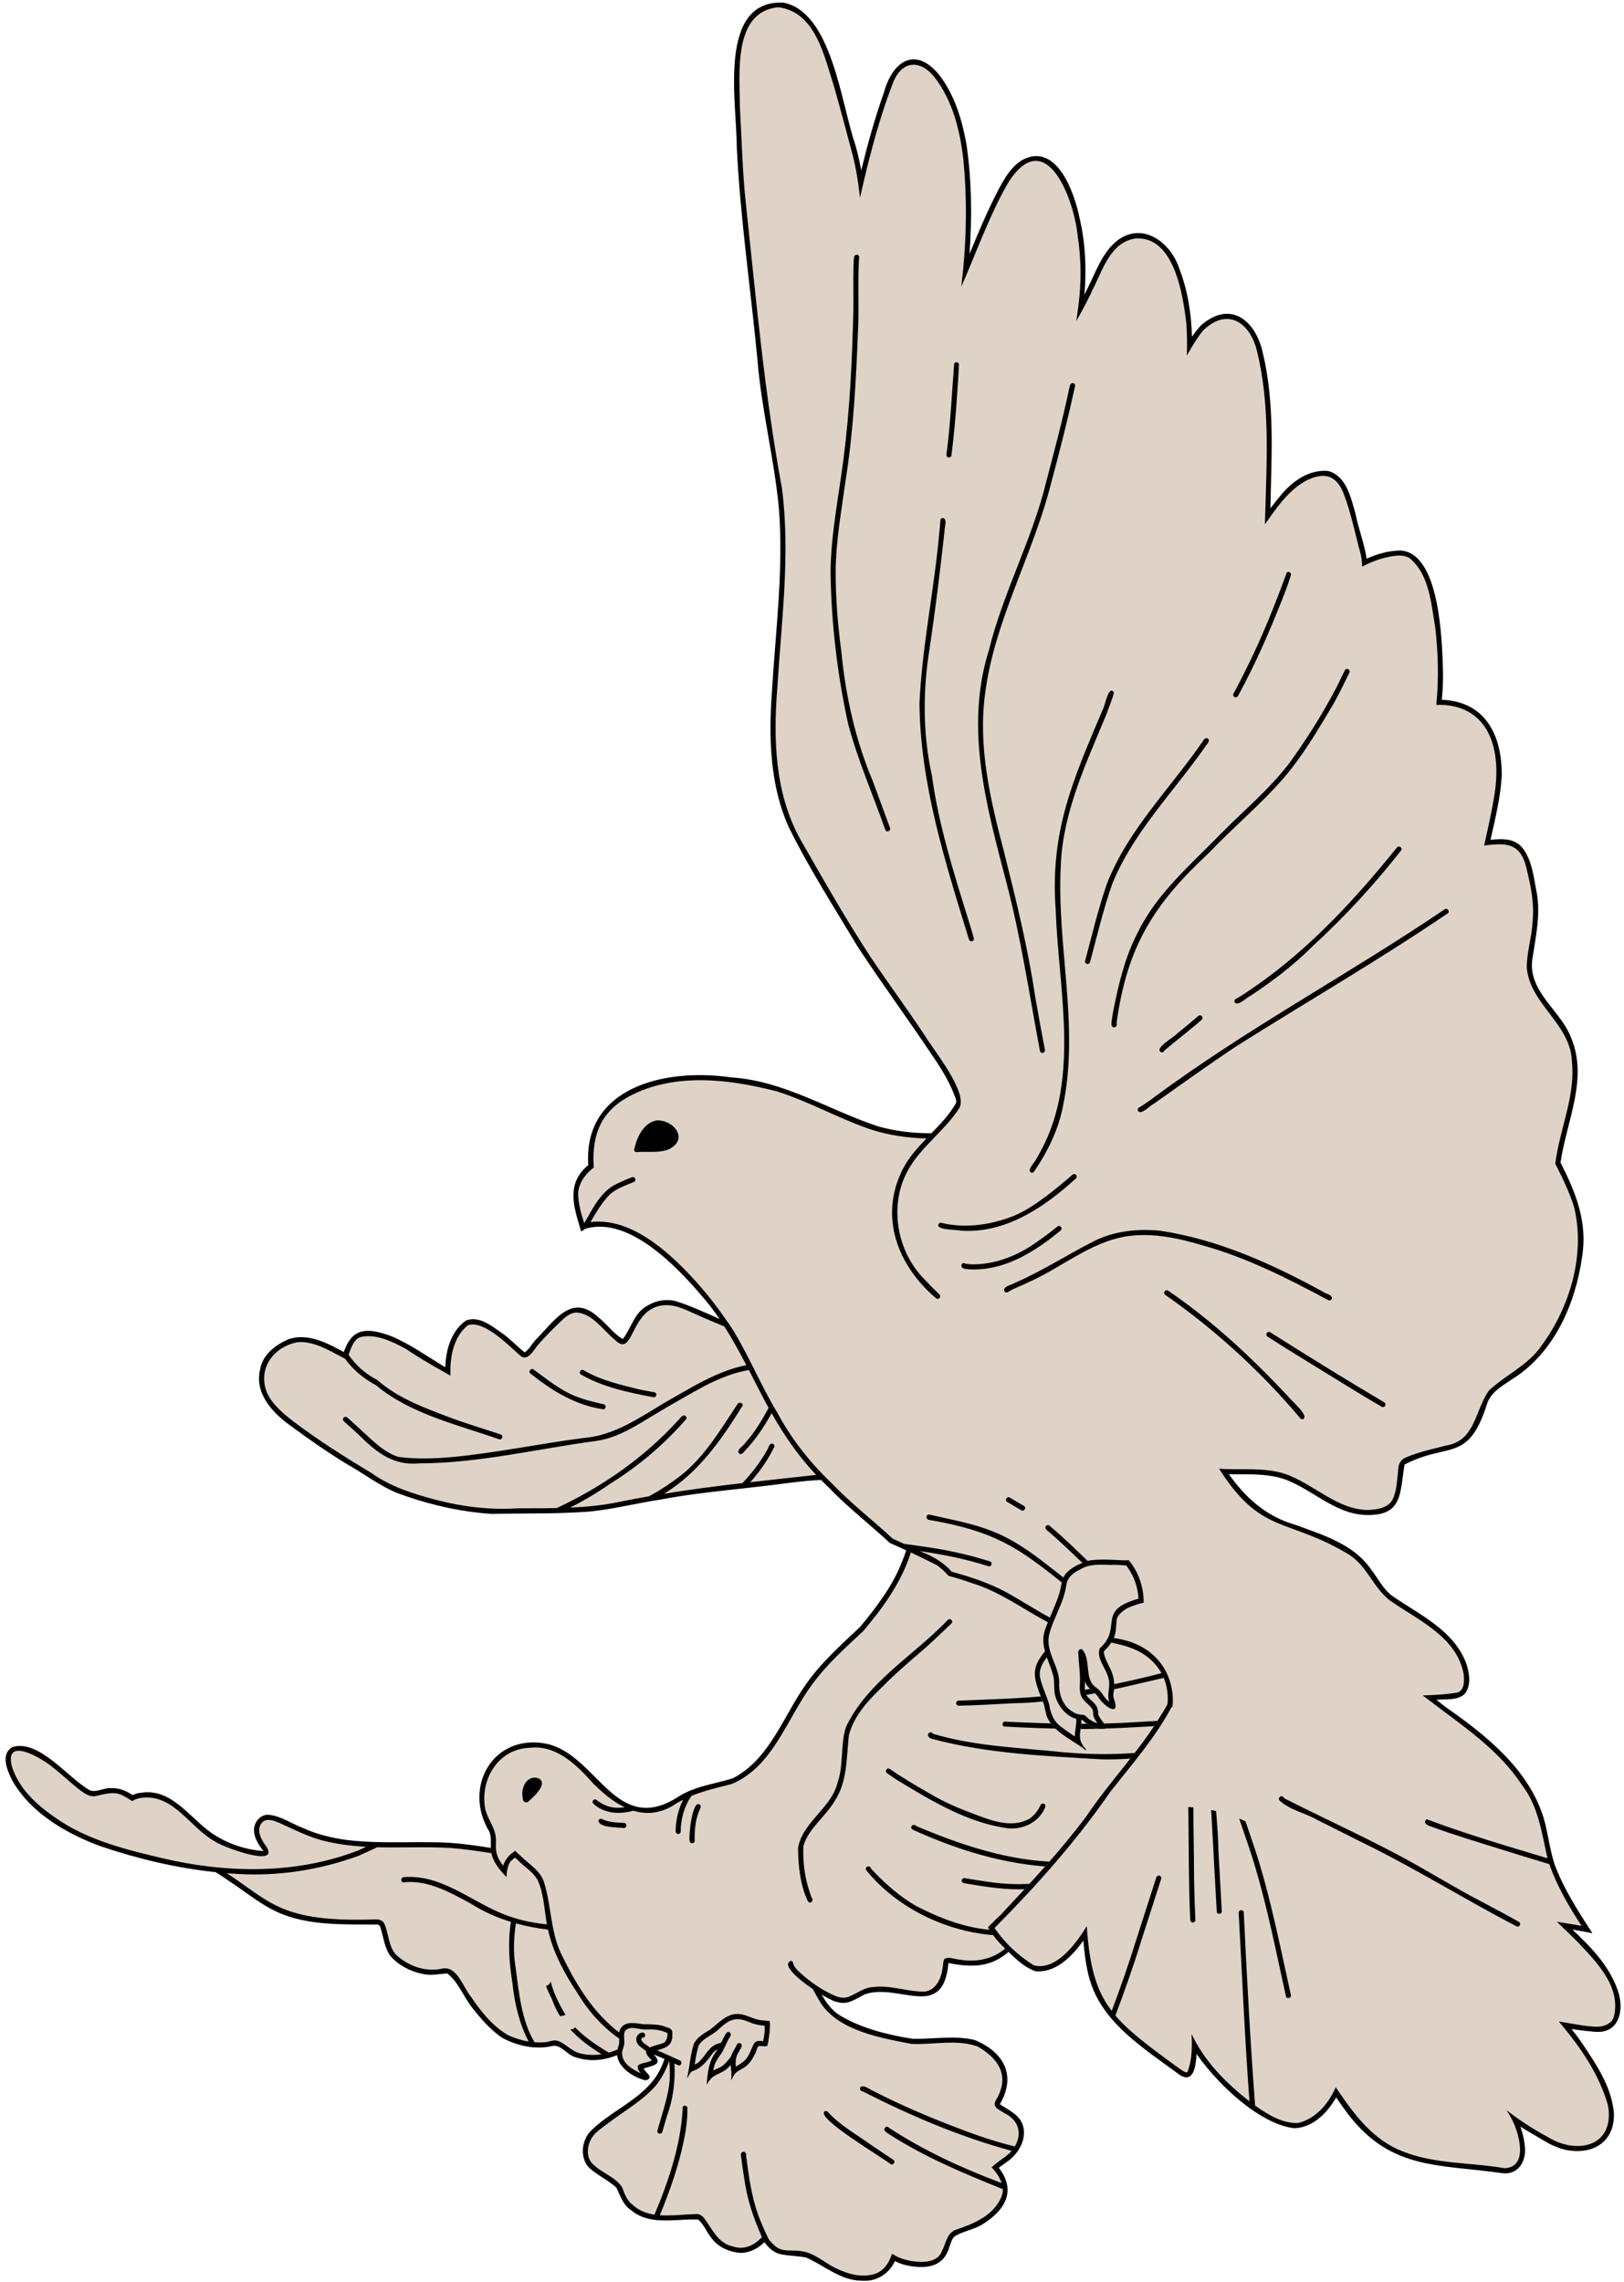 <?xml version="1.0" encoding="UTF-8"?><svg xmlns="http://www.w3.org/2000/svg" xmlns:xlink="http://www.w3.org/1999/xlink" height="448.5" preserveAspectRatio="xMidYMid meet" version="1.0" viewBox="-1.1 -0.5 319.3 448.5" width="319.3" zoomAndPan="magnify"><g id="change1_1"><path d="M235.901,325.811c-1.5,0.512-3.016,0.988-4.539,1.438 c-1.062-3.305-3.656-5.633-6.316-7.902c-3.133-2.695-6.617-4.941-9.832-7.531 c-3.227-2.477-6.5-5.055-10.418-6.367c-8.531-2.531-17.926-2.652-25.68-7.484 c0.414-0.367,0.008-1.051-0.52-0.844c-0.484,0.113-0.871,0.641-0.777,1.129 c0.082,0.305,0.383,0.406,0.645,0.516c0.051,0.023,0.105,0.047,0.156,0.07 c-0.785,2.535-1.277,5.062-2.332,7.539c-1.828,4.816-4.992,8.922-8.242,12.875 c-3.75,3.555-7.664,7.016-10.66,11.285c-4.496,6.305-7.102,14.68-14.332,18.48 c-2.211,0.727-4.543,1.141-6.766,1.84c-0.355,0.109-0.703,0.23-1.051,0.359 c-0.172,0.062-0.348,0.129-0.516,0.199c-0.172,0.066-0.344,0.141-0.512,0.219 c-0.613,0.266-1.211,0.578-1.789,0.941c-2.848,1.875-5.23,2.473-7.328,2.25 c-0.156-0.016-0.312-0.035-0.465-0.062c-0.109-0.016-0.219-0.035-0.328-0.062 c-0.027-0.004-0.055-0.008-0.082-0.016c-0.07-0.016-0.141-0.031-0.211-0.051 c-0.066-0.016-0.129-0.031-0.195-0.051c-0.066-0.016-0.129-0.031-0.191-0.055 c-0.117-0.035-0.234-0.07-0.348-0.109c-5.945-2.051-9.77-10.453-16.723-12.113 c-10.602-2.258-16.777,8.426-11.438,17.238c0.41,0.996,0.273,2.09,0.285,3.191 c-2.723-0.43-5.453-0.836-8.211-1.012c-4.008-0.207-8.016-0.066-12.023-0.094 c-0.777-0.008-1.551-0.02-2.324-0.039c-1.977-0.059-3.953-0.18-5.926-0.434 c-2.906-0.418-5.824-1.117-8.504-2.363c-2.195-0.816-4.273-2.344-6.648-2.562 c-1.531-0.141-2.746,1.23-2.906,2.672c-0.133,1.68,0.859,3.168,1.836,4.445 c-3.82-0.25-7.785-1.691-10.863-4.031c-3.973-3.043-7.508-8.32-13.184-7.426 c-0.547,0.035-1.129,0.191-1.672,0.453c-1.258-0.836-2.621-1.41-4.199-1.359 c-1.406-0.105-2.785,0.867-4.137,0.457c-4.199-2.238-10.035-10.141-15.262-8.535 c-2.5,1.387-1.012,4.691-0.027,6.637c3.656,6.348,10.504,10.309,17.199,12.809 c7.383,2.512,15.039,4.352,22.809,5.16c0.809,0.508,1.605,1.039,2.387,1.598 c3.555,2.285,6.805,5.152,10.785,6.691c5.836,2.242,12.305,1.934,18.465,1.984 c0.363-0.055,0.605,0.266,0.711,0.586c0.594,1.867,0.777,3.934,1.93,5.57 c1.582,1.84,3.941,3.074,6.312,3.539c1.637,0.441,3.285-0.016,4.902-0.074 c2.293,1.766,3.273,4.844,5.137,7.039c1.633,2.055,3.426,4.09,5.605,5.574 c1.773,0.977,3.797,1.66,5.848,1.875c0.406,0.043,0.812,0.066,1.219,0.07 c0.895,0.012,1.785-0.07,2.656-0.266c1.84-0.57,3.078,1.832,4.84,2.195 c2.188,0.734,4.289,0.688,6.309,0.16c0.34-0.086,0.676-0.191,1.016-0.305 c0.102-0.031,0.203-0.07,0.305-0.105c0,0-0.004,0-0.004-0.004 c0.156-0.051,0.309-0.109,0.461-0.172c0.258,2.473,3.121,4.293,5.461,4.918 c0.027,0.004,0.059,0.008,0.09,0.008c0.418,0,0.91-0.301,0.832-0.773 c-0.301-0.551-0.887-0.961-1.199-1.535c2.133-0.637,3.832-0.879,2.012-2.75 c0.711,0.285,1.418,0.57,2.121,0.871c-0.355,1.109-0.855,2.18-1.484,3.199 c-3.215,4.969-9.27,7.047-13.289,11.246c-1.789,2.219-1.848,5.895,0.703,7.566 c1.484,1.16,3.203,2,4.605,3.277c0.789,1.633,1.328,3.469,2.98,4.5 c1.234,1.027,2.637,1.543,4.113,1.781c0.16,0.027,0.324,0.051,0.488,0.07 c0.184,0.023,0.371,0.043,0.559,0.055c2.621,0.211,5.418-0.242,7.941-0.125 c1.129,0.926,1.637,2.457,2.578,3.574c1.285,1.832,3.512,2.812,5.703,2.973 c1.793,0.027,3.449-0.832,4.715-2.066c0.012-0.004,0.02-0.016,0.027-0.027 c0.121,0.156,0.238,0.301,0.352,0.438c0.066,0.078,0.129,0.156,0.195,0.227 c0.355,0.402,0.691,0.715,1.023,0.957c0.039,0.031,0.082,0.059,0.125,0.086 c0.125,0.086,0.25,0.164,0.375,0.23c1.383,0.746,2.93,0.574,6.059,1.043 c3.656,1.574,6.855,4.602,11.082,4.586c2.883,0.223,5.312-1.387,6.457-3.848 c0.941,0.48,1.949,0.816,3,0.965c3.562,0.582,6.664,0.016,7.738-3.867 c0.285-0.66,0.398-1.418,0.957-1.934c1.77-1.129,3.988-1.348,5.742-2.543 c3.188-2.059,4.613-4.23,4.703-6.391c0.004-0.07,0.004-0.141,0.004-0.211 c0-0.109-0.004-0.219-0.012-0.328c-0.004-0.09-0.012-0.176-0.023-0.266 c-0.012-0.113-0.027-0.227-0.047-0.34c-0.203-1.164-0.777-2.32-1.656-3.438 c0.703-0.555,1.492-1.027,2.184-1.586c0.508-0.414,0.98-0.906,1.383-1.453 c0.07-0.086,0.133-0.176,0.191-0.266c0.07-0.102,0.137-0.203,0.199-0.309 c0.07-0.109,0.133-0.219,0.195-0.328c0.844-1.539,1.137-3.348,0.352-4.977 c-0.859-1.727-2.777-2.516-4.285-3.578c3.301-5.652,0.773-10.203-4.898-12.598 c-4.012-0.98-8.172-0.152-12.25-0.246c-4.844-0.762-9.934-2.012-14.199-4.535 c-1.664-0.988-2.754-2.508-3.688-4.148c1.473,0.875,2.738,1.473,3.219,1.469 c1.965,0.602,3.637-0.75,5.305-1.551c6.699-2.285,15.371,5.363,16.402-6.137 c6.469,1.328,9.938,0.137,13.574-3.922c0.305,0.906,0.773,1.832,1.434,2.781 c0.387,0.535,1.191-0.141,0.789-0.613c-0.742-1.035-1.215-2.055-1.461-3.055 c0.152-0.188,0.309-0.383,0.465-0.582c0.406-0.012,0.816-0.023,1.223-0.039 c0.66-0.027,0.578-1.043-0.055-0.996c-0.129,0.004-0.254,0.008-0.383,0.012 c0.043-0.055,0.082-0.109,0.125-0.168c1.52-1.781,3.34-3.414,5.148-4.945 c0.207-0.176,0.254-0.484,0.078-0.703c-0.168-0.207-0.496-0.254-0.703-0.074 c-2.238,1.746-4.148,3.801-5.984,5.934c-0.043,0-0.082,0-0.125,0 c-0.074-3.02,1.742-5.844,4.027-8.395c2.496-0.273,4.902-0.789,3.977-1.703 c-0.344-0.227-0.672,0.09-1.023,0.125c-0.605,0.152-1.215,0.281-1.832,0.387 c0.98-1.004,2.004-1.965,2.973-2.867c0.711,0.012,1.422,0.008,2.137-0.008 c0.273,0.004,0.484-0.266,0.473-0.527c-0.016-0.281-0.254-0.469-0.527-0.469 c-0.344-0.004-0.676-0.004-1.012-0.008c0.238-0.219,0.465-0.441,0.688-0.656 c5.699-5.758,10.934-11.98,15.953-18.344c0.543-0.629,1.07-1.285,1.578-1.965 c1.617-0.223,3.227-0.484,4.832-0.762c0.648-0.109,0.441-1.105-0.184-0.98 c-1.289,0.254-2.582,0.473-3.875,0.656c2.91-4.246,4.855-9.277,4.082-14.445 c-0.035-0.254-0.078-0.504-0.129-0.75c1.578-0.449,3.141-0.953,4.672-1.543 C237.221,326.397,236.623,325.17,235.901,325.811z M173.655,417.713v0.004 c0-0.004,0-0.004-0.004-0.004C173.651,417.713,173.651,417.713,173.655,417.713z" fill="#DFD3C7"/></g><g id="change2_1"><path d="M185.971,318.603c-1.621,1.543-3.234,3.094-4.898,4.594 c-2.92,2.551-5.907,5.026-8.625,7.801c-2.802,2.678-5.668,5.753-6.65,9.586 c-0.494,4.39-0.251,9.14-2.819,12.973c-1.817,3.049-5.081,5.309-6.125,8.781 c-0.156,3.45,0.365,6.948,1.622,10.149c0.495,0.524-0.142,1.362-0.708,0.789 c-1.535-3.212-1.924-6.953-1.961-10.481c0.807-5.129,6.53-7.839,7.766-12.875 c1.22-3.516,0.546-7.374,1.625-10.895c4.213-8.961,13.409-14.13,20.055-21.113 C185.684,317.458,186.439,318.131,185.971,318.603z M236.309,326.73 c-1.531,0.589-3.095,1.087-4.675,1.54c0.052,0.246,0.097,0.496,0.132,0.753 c0.776,5.164-1.172,10.19-4.077,14.434c1.294-0.187,2.585-0.395,3.871-0.648 c0.627-0.125,0.832,0.872,0.184,0.98c-1.606,0.28-3.218,0.536-4.834,0.761 c-0.507,0.68-1.034,1.338-1.577,1.969c-5.018,6.362-10.252,12.584-15.953,18.344 c-0.22,0.214-0.45,0.434-0.683,0.655c0.333,0.002,0.665,0.003,1.009,0.006 c0.273,0,0.512,0.188,0.527,0.469c0.012,0.262-0.2,0.531-0.473,0.527 c-0.712,0.016-1.423,0.017-2.134,0.005c-0.967,0.905-1.988,1.862-2.969,2.867 c0.612-0.108,1.222-0.231,1.826-0.381c0.352-0.038,0.679-0.355,1.023-0.127 c0.924,0.911-1.476,1.429-3.971,1.704c-2.291,2.552-4.105,5.374-4.03,8.395 c0.042-0.001,0.083-0.001,0.125-0.002c1.836-2.131,3.746-4.188,5.981-5.931 c0.207-0.18,0.535-0.133,0.703,0.074c0.176,0.219,0.129,0.527-0.078,0.703 c-1.811,1.529-3.631,3.164-5.149,4.945c-0.043,0.058-0.084,0.109-0.126,0.166 c0.128-0.005,0.257-0.008,0.385-0.012c0.633-0.045,0.714,0.971,0.055,0.996 c-0.407,0.015-0.815,0.028-1.222,0.041c-0.156,0.197-0.309,0.382-0.463,0.569 c0.246,1.005,0.709,2.028,1.456,3.069c0.405,0.472-0.4,1.148-0.789,0.614 c-0.662-0.953-1.125-1.883-1.431-2.793c-3.635,4.058-7.106,5.26-13.576,3.931 c-1.031,11.5-9.702,3.854-16.401,6.139c-1.668,0.8-3.339,2.152-5.305,1.551 c-0.48,0.005-1.75-0.596-3.223-1.474c0.935,1.64,2.027,3.162,3.691,4.152 c4.266,2.523,9.355,3.773,14.199,4.535c4.078,0.094,8.238-0.734,12.25,0.246 c5.672,2.394,8.199,6.945,4.898,12.598c1.508,1.062,3.426,1.852,4.285,3.578 c0.785,1.631,0.49,3.439-0.354,4.976c0.001,0,0.001,0,0.002,0.001 c-0.008,0.014-0.019,0.027-0.027,0.041c-0.498,0.894-1.179,1.696-1.942,2.314 c-0.692,0.558-1.48,1.035-2.183,1.588c0.877,1.118,1.444,2.269,1.647,3.432 c0.003,0.001,0.006,0.002,0.009,0.003c0.005,0.03,0.006,0.061,0.011,0.092 c0.012,0.074,0.019,0.148,0.027,0.221c0.018,0.157,0.03,0.314,0.035,0.472 c0.002,0.074,0.004,0.148,0.003,0.221c-0.001,0.046,0.004,0.092,0.002,0.138 c-0.004-0.001-0.007-0.003-0.011-0.004c-0.086,2.16-1.501,4.336-4.692,6.395 c-1.754,1.195-3.973,1.414-5.742,2.543c-0.559,0.516-0.672,1.273-0.957,1.934 c-1.074,3.883-4.176,4.449-7.738,3.867c-1.052-0.15-2.066-0.488-3.008-0.97 c-1.146,2.46-3.566,4.076-6.449,3.853c-4.227,0.016-7.426-3.012-11.082-4.586 c-3.13-0.47-4.678-0.297-6.06-1.046c0,0.001,0.001,0.002,0.001,0.003 c-0.004-0.002-0.009-0.006-0.013-0.008c-0.154-0.084-0.307-0.181-0.459-0.29 c-0.048-0.034-0.096-0.077-0.144-0.114c-0.107-0.083-0.214-0.17-0.322-0.268 c-0.057-0.051-0.115-0.109-0.172-0.165c-0.105-0.102-0.212-0.213-0.32-0.331 c-0.055-0.06-0.11-0.121-0.166-0.186c-0.123-0.141-0.249-0.296-0.378-0.46 c-0.032-0.041-0.062-0.072-0.094-0.115c-0.008,0.012-0.016,0.023-0.027,0.027 c-0.001-0.002-0.001-0.003-0.002-0.005c-1.268,1.234-2.917,2.101-4.713,2.072 c-2.191-0.16-4.418-1.141-5.703-2.973c-0.941-1.117-1.449-2.648-2.578-3.574 c-2.523-0.119-5.319,0.333-7.94,0.121c-0,0.001-0.001,0.002-0.002,0.004 c-0.042-0.003-0.084-0.011-0.126-0.015c-0.262-0.023-0.522-0.055-0.78-0.093 c-0.046-0.007-0.094-0.009-0.14-0.017c0.001-0.002,0.001-0.003,0.002-0.005 c-1.478-0.238-2.88-0.747-4.115-1.777c-1.652-1.031-2.191-2.867-2.98-4.5 c-1.402-1.277-3.121-2.117-4.605-3.277c-2.551-1.672-2.492-5.348-0.703-7.566 c4.02-4.199,10.074-6.277,13.289-11.246c0.63-1.02,1.125-2.089,1.482-3.196 c-0.705-0.301-1.414-0.593-2.126-0.88c1.829,1.878,0.129,2.119-2.005,2.758 c0.312,0.574,0.898,0.984,1.199,1.535c0.08,0.47-0.411,0.77-0.832,0.77 c-0.03,0-0.06-0.002-0.089-0.005c-2.342-0.626-5.205-2.449-5.459-4.923 c-0.156,0.062-0.313,0.115-0.47,0.172c0.004,0.002,0.008,0.005,0.012,0.007 c-0.101,0.036-0.205,0.061-0.307,0.096c-0.251,0.085-0.503,0.164-0.756,0.236 c-0.085,0.024-0.168,0.057-0.253,0.079c-0.005-0.003-0.01-0.006-0.014-0.009 c-2.018,0.524-4.113,0.582-6.298-0.151c-1.762-0.363-3-2.766-4.84-2.195 c-0.871,0.194-1.764,0.271-2.66,0.26c0.001,0.002,0.002,0.004,0.004,0.006 c-0.184,0-0.368-0.022-0.552-0.032c-0.201-0.011-0.401-0.015-0.602-0.035 c-0.022-0.002-0.043-0.001-0.065-0.004c-0.001-0.002-0.002-0.004-0.003-0.006 c-2.05-0.217-4.073-0.894-5.844-1.869c-2.18-1.484-3.973-3.52-5.605-5.574 c-1.863-2.195-2.844-5.273-5.137-7.039c-1.617,0.059-3.266,0.516-4.902,0.074 c-2.371-0.465-4.73-1.699-6.312-3.539c-1.152-1.637-1.336-3.703-1.93-5.57 c-0.105-0.32-0.348-0.641-0.711-0.586c-6.16-0.051-12.629,0.258-18.465-1.984 c-3.98-1.539-7.23-4.406-10.785-6.691c-0.794-0.566-1.605-1.101-2.426-1.619 c-7.755-0.811-15.397-2.632-22.769-5.139c-6.695-2.5-13.543-6.461-17.199-12.809 c-0.984-1.945-2.473-5.25,0.027-6.637c5.227-1.605,11.062,6.297,15.262,8.535 c1.352,0.41,2.73-0.562,4.137-0.457c1.583-0.053,2.948,0.53,4.209,1.371 c0.542-0.261,1.118-0.431,1.663-0.465c5.676-0.895,9.211,4.383,13.184,7.426 c3.078,2.34,7.043,3.781,10.863,4.031c-0.977-1.277-1.969-2.766-1.836-4.445 c0.16-1.441,1.375-2.812,2.906-2.672c2.375,0.219,4.453,1.746,6.648,2.562 c2.68,1.246,5.598,1.945,8.504,2.363c2.422,0.309,4.849,0.42,7.277,0.456 c0.17,0.003,0.341,0.007,0.511,0.009c4.161,0.045,8.326-0.115,12.486,0.102 c2.758,0.177,5.488,0.585,8.213,1.011c-0.013-1.101,0.122-2.197-0.287-3.191 c-5.34-8.812,0.836-19.496,11.438-17.238c7.027,1.678,10.864,10.232,16.916,12.168 c0.162,0.052,0.326,0.099,0.491,0.141c0.126,0.032,0.253,0.062,0.382,0.088 c0.181,0.037,0.365,0.066,0.551,0.089c2.149,0.284,4.59-0.279,7.531-2.216 c0.572-0.361,1.169-0.655,1.775-0.924c0.005-0.007,0.009-0.015,0.014-0.022 c0.161-0.071,0.326-0.132,0.488-0.198c0.13-0.053,0.259-0.108,0.39-0.158 c0.354-0.134,0.712-0.259,1.073-0.375c2.263-0.725,4.639-1.141,6.892-1.883 c7.23-3.801,9.836-12.176,14.332-18.48c2.996-4.27,6.91-7.73,10.66-11.285 c3.25-3.953,6.414-8.059,8.242-12.875c1.053-2.475,1.548-4.999,2.333-7.532 c-0.054-0.024-0.104-0.052-0.159-0.076c-0.262-0.109-0.562-0.211-0.645-0.516 c-0.093-0.49,0.294-1.016,0.777-1.129c0.528-0.207,0.934,0.474,0.522,0.841 c7.752,4.834,17.149,4.955,25.679,7.483c3.918,1.312,7.191,3.892,10.417,6.37 c3.218,2.589,6.703,4.834,9.836,7.531c2.658,2.267,5.245,4.597,6.309,7.894 c1.525-0.451,3.043-0.92,4.545-1.432 C236.622,325.168,237.221,326.397,236.309,326.73z M30.862,364.76 c2.941,0.696,5.94,1.234,8.963,1.602c0.477,0.058,0.955,0.112,1.433,0.16 c9.515,0.975,19.225,0.158,28.144-3.324c0.49-0.233,0.985-0.46,1.477-0.691 c-2.592-0.144-5.173-0.441-7.731-1.043c-3.32-0.703-6.41-2.371-9.477-3.719 c-0.914-0.363-2.117-0.844-3.004-0.227c-1.613,1.352-0.484,3.559,0.566,4.887 c2.957,4.461-8.918-0.004-10.09-0.957c-4.84-2.66-8.074-9.266-14.266-8.586 c-0.326,0.025-0.668,0.094-1.001,0.201c-0.082,0.027-0.161,0.062-0.242,0.093 c-0.092,0.036-0.186,0.068-0.275,0.111c-0.167,0.08-0.328,0.168-0.478,0.27 c-0.723-0.504-1.477-0.957-2.289-1.32c-1.691-0.617-3.434,0.043-5.098,0.363 c-1.312,0.09-2.387-0.879-3.375-1.609c-1.629-1.332-3.234-2.824-4.863-4.102 c-2.195-1.828-9.707-6.266-7.965,0.008c1.391,4.246,4.812,7.375,8.379,9.836 C15.948,361.162,23.51,363.029,30.862,364.76z M102.832,400.778 c-1.818-3.512-2.771-7.465-3.177-11.467c-0.644-4-0.947-8.039-0.306-12.033 c-2.742-0.849-5.385-2.022-7.866-3.592c-4-2.164-8.23-4.59-12.938-4.227 c-0.934,0.34-1.039-1.082-0.031-1.004c7.984-0.504,14.074,5.832,21.352,7.988 c2.132,0.691,4.337,1.086,6.559,1.32c-0.527-2.919-0.578-5.975-1.801-8.684 c-0.867-1.578-2.48-2.539-3.742-3.77c-0.131-0.173-0.411-0.413-0.728-0.68 c-0.193,0.17-0.391,0.335-0.596,0.489c-0.582,0.477-0.805,1.305-0.93,1.977 c-0.014,0.037-0.019,0.086-0.029,0.129c-0.016,0.065-0.032,0.129-0.04,0.203 c-0.007,0.066-0.011,0.137-0.015,0.207c-0.004,0.073-0.011,0.144-0.014,0.218 c-0.004,0.087-0.008,0.173-0.015,0.258c-0.01,0.117-0.025,0.23-0.051,0.333 c-0.027-0.02-0.051-0.043-0.07-0.07c-0.259-0.271-0.514-0.551-0.765-0.838 c-0.03-0.034-0.061-0.065-0.091-0.1c0-0.001,0.001-0.003,0.001-0.004 c-0.93-1.08-1.739-2.28-2.029-3.67c-2.715-0.421-5.432-0.832-8.164-1.032 c-4.75-0.264-9.524-0.012-14.265-0.136c-1.233,0.572-2.467,1.143-3.712,1.698 c-7.062,2.574-14.605,3.863-22.121,3.629c-1.248-0.042-2.495-0.115-3.738-0.213 c8.627,5.651,10.639,9.667,28.918,9.084c0.836-0.086,1.77,0.09,2.094,0.969 c0.809,1.953,0.77,4.414,2.273,6c2.355,2.148,5.656,3.391,8.828,2.738 c3.098-0.855,4.297,3.617,5.887,5.504c1.922,2.852,4.211,5.723,7.199,7.492 C100.01,400.105,101.408,400.546,102.832,400.778z M118.62,402.963 c0.57-0.164,1.13-0.369,1.684-0.603c0.055-0.258,0.128-0.52,0.244-0.789 c0.125-0.442,0.108-0.909,0.084-1.376c-0.032-0.019-0.066-0.036-0.098-0.055 c-3.406-2.398-6.184-5.617-8.301-9.188c-2.32-3.5-4.336-7.246-5.395-11.332 c-0.079-0.275-0.138-0.556-0.203-0.836c-2.134-0.252-4.241-0.654-6.3-1.229 c-0.433,2.869-0.554,5.773-0.064,8.655c0.687,5.03,1.111,10.315,3.716,14.711 c0.68,0.053,1.362,0.058,2.038,0c0.809-0.047,1.586-0.488,2.402-0.305 c1.703,0.496,2.887,2.199,4.672,2.535c1.416,0.332,2.773,0.34,4.086,0.129 c-2.253-1.384-4.402-2.958-6.161-4.871c0.164-0.012,0.332-0.027,0.492-0.059 c0.172-0.035,0.305-0.156,0.363-0.309c0.039-0.008,0.078-0.012,0.113-0.02 c1.66,1.707,3.629,3.094,5.641,4.363 C117.96,402.588,118.292,402.77,118.62,402.963z M127.067,404.473 c-0.907-0.821-1.204-1.383-1.132-1.796c-0.71-0.654-1.748-1.013-1.925-2.095 c-0.157-0.734,0.486-1.55,1.234-1.562c0.684-0.003,0.66,1.082-0.029,1.014 c-0.326,0.167-0.219,0.472-0.068,0.697c0.377,0.541,1.023,0.789,1.511,1.215 c0.017-0.008,0.03-0.017,0.047-0.025c0.002,0.001,0.003,0.001,0.005,0.002 c0.669-0.302,1.648-0.5,2.494-0.801c0.809-0.285,0.887-1.258,0.965-1.973 c-1.477-0.75-2.926-0.785-4.516-0.727c-0.734-0.011-1.651-0.299-2.45-0.3 c-0.608,0-1.147,0.167-1.488,0.749c-0.125,0.359-0.126,0.725-0.105,1.092 c0.005,0.083,0.005,0.165,0.011,0.247c0.014,0.18,0.026,0.361,0.031,0.541 c0,0.007,0.001,0.013,0.001,0.02c-0.001-0-0.001-0.001-0.002-0.001 c0.005,0.18,0.006,0.359-0.019,0.538c-0.027,0.17-0.081,0.332-0.128,0.496 c0.004-0.002,0.008-0.004,0.013-0.006c-0.022,0.079-0.048,0.158-0.072,0.237 c-0.084,0.269-0.167,0.538-0.225,0.814c-0.003,0.014-0.008,0.028-0.011,0.043 c0,0.006,0,0.011,0,0.016c-0.056,2.212,1.948,3.268,3.659,4.126 C123.087,404.754,125.696,405.316,127.067,404.473z M230.634,328.551 c-3.529,0.96-7.134,1.697-10.677,2.553c-7.2,1.577-14.438,3.105-21.844,3.188 c-3.57,0.202-7.144,0.404-10.717,0.485c-0.264,0-0.49-0.203-0.505-0.473 c-0.016-0.266,0.199-0.516,0.473-0.523c6.267-0.245,12.576-0.429,18.813-1.066 c8.087-1.36,16.259-2.912,24.174-5.183c-0.315-1.006-0.755-1.992-1.366-2.94 c-5.522-6.062-12.93-10.81-19.518-15.709c-4.43-3.171-9.915-3.631-15.074-4.695 c-4.349-1.099-8.981-1.598-12.922-3.883c-0.649-0.364-1.272-0.695-1.9-1.01 c-0.705,1.896-1.02,3.959-1.754,5.868c-1.867,5.637-5.402,10.438-9.184,14.938 c-3.492,3.262-7.094,6.457-9.938,10.344c-5.027,6.645-7.68,16.258-15.934,19.727 c-2.681,0.673-5.374,1.297-7.902,2.328c-1.413,2.012-2.122,4.519-2.125,7.043 c-0.02,0.27-0.289,0.469-0.551,0.441c-0.277-0.031-0.465-0.281-0.441-0.551 c0.006-2.092,0.509-4.279,1.481-6.185c-0.738,0.373-1.462,0.779-2.157,1.259 c-2.686,1.536-5.249,1.638-7.643,0.904c-1.461,0.414-2.979,0.567-4.498,0.283 c-1.184-0.242-2.355-0.727-3.246-1.562c-0.195-0.105-0.324-0.344-0.254-0.562 c0.078-0.258,0.34-0.453,0.617-0.367c1.145,0.922,2.543,1.586,4.023,1.633 c0.557,0.018,1.11-0.014,1.657-0.088c-2.269-1.087-4.364-2.85-6.239-4.744 c-3.234-3.625-7.207-7.574-12.477-6.953c-6.133,0.234-9.672,6.117-8.742,11.801 c0.391,2.105,1.949,3.727,2.121,5.871c0.076,0.741-0.024,1.507,0.027,2.244 c0.001,0.007,0.001,0.013,0.002,0.02c0.018,0.243,0.052,0.482,0.115,0.717 c0.211,0.964,0.708,1.766,1.298,2.509c0.241-0.716,0.607-1.372,1.136-1.923 c-0,0-0-0-0.001-0c0.121-0.129,0.25-0.246,0.387-0.359 c0.001-0.001,0.002-0.001,0.003-0.002c0.162-0.134,0.334-0.26,0.52-0.377 c0.098-0.09,0.191-0.188,0.277-0.285c0.235,0.235,0.479,0.461,0.725,0.685 c0.255,0.235,0.513,0.466,0.767,0.702c-0-0-0.001-0-0.001-0 c0.033,0.03,0.066,0.06,0.099,0.09c1.453,1.355,3.273,2.496,4.023,4.418 c0.943,2.813,1.22,5.801,1.761,8.719c0,0,0.001,0,0.001,0 c0.055,0.303,0.114,0.603,0.177,0.903c0.368,1.761,0.868,3.488,1.713,5.124 c2.535,5.238,5.629,10.395,10.086,14.18c0.365,0.336,0.75,0.635,1.146,0.915 c0.047-0.309,0.143-0.609,0.341-0.89c0.996-1.395,2.918-0.926,4.359-0.727 c1.629,0.074,3.281-0.094,4.797,0.684c-0.004-0.019-0.007-0.039-0.011-0.059 c0.088,0.033,0.177,0.065,0.269,0.098c0.055,0.023,0.109,0.051,0.164,0.078 c0.031,0.02,0.062,0.039,0.09,0.062c0.003,0.002,0.006,0.005,0.009,0.007 c0.091,0.069,0.177,0.148,0.257,0.231c0.016,0.027,0.031,0.055,0.043,0.082 c0.043,0.109,0.078,0.223,0.109,0.34c-0.004-0.02-0.012-0.043-0.016-0.062 c0.016,0.062,0.035,0.133,0.051,0.199c-0.012,0.328-0.027,0.656-0.043,0.988 c-0.002,0.05-0.005,0.1-0.009,0.151c-0.316,1.647-1.587,1.91-2.959,2.326 c1.016,0.432,2.023,0.881,3.027,1.337c0.106,0.047,0.212,0.094,0.317,0.141 c0,0.001,0,0.002,0,0.003c0.38,0.173,0.76,0.345,1.14,0.517 c0.594,0.227,0.238,1.184-0.367,0.934c-0.231-0.119-0.469-0.225-0.703-0.339 c0.177,3.501-0.249,7-1.492,10.366c-0.301,1.027-0.602,2.055-0.898,3.082 c-0.078,0.262-0.375,0.406-0.629,0.324c-0.266-0.082-0.402-0.367-0.324-0.629 c0.723-2.539,1.559-5.051,2.086-7.641c0.419-1.975,0.419-3.988,0.229-5.989 c-0.008-0.003-0.016-0.007-0.023-0.01c-0.571,1.699-1.43,3.308-2.519,4.718 c-2.641,3.098-6.305,5.09-9.492,7.527c-1.082,0.848-2.344,1.605-3.121,2.754 c-0.961,1.488-1.277,3.676-0.039,5.094c1.711,1.867,4.527,2.59,5.926,4.73 c0.469,1.246,0.93,2.594,2.027,3.422c1.256,1.168,2.746,1.725,4.334,1.966 c0.408-0.976,0.818-1.952,1.213-2.935c2.25-5.848,4.094-11.992,4.348-18.254 c0.152-0.227,0.453-0.305,0.688-0.156c0.18,0.117,0.266,0.336,0.223,0.539 c0.027,2.125-0.277,4.227-0.711,6.301c-1.031,5.038-2.753,9.877-4.708,14.617 c2.297,0.164,4.732-0.176,6.927-0.207c0.676-0.156,1.305,0.223,1.738,0.723 c1.613,2.094,2.688,4.91,5.535,5.574c2.324,0.828,4.234-0.12,5.784-1.657 c0.035-0.035,0.068-0.075,0.103-0.111c-1.466-3.318-2.693-6.719-3.293-10.33 c-0.316-1.902-0.605-3.816-0.84-5.734c-0.023-0.27,0.012-0.535,0.27-0.676 c0.426-0.234,0.898,0.258,0.734,0.684c0.535,3.98,1.035,7.961,2.41,11.738 c0.588,1.601,1.29,3.152,2.026,4.688c0.491,0.628,1.029,1.211,1.681,1.66 c1.406,0.902,3.105,0.43,4.652,0.695c2.285,0.27,4.094,1.789,6.02,2.91 c2.375,1.297,5.062,2.281,7.773,1.77c1.999-0.339,3.122-1.68,3.833-3.328 c0.117-0.268,0.225-0.54,0.319-0.824c1.527,1.039,3.543,1.523,5.305,1.57 c1.805,0.113,3.82-0.258,4.508-2.113c0.773-1.461,0.926-3.512,2.684-4.16 c3.582-1.211,7.414-2.758,8.984-6.473c0.219-0.505,0.302-1.017,0.286-1.525 c-7.703-3.099-15.328-6.279-22.36-10.803c-0.293-0.203-0.621-0.383-0.84-0.672 c-0.355-0.5,0.391-1.082,0.773-0.621c0.004,0.004,0.012,0.008,0.012,0.012 c0.004-0.004,0-0.004-0.004-0.008c6.73,4.418,14.102,7.84,21.625,10.676 c0.189,0.074,0.377,0.148,0.565,0.222c-0.281-0.871-0.789-1.705-1.388-2.443 c-0.187-0.228-0.376-0.451-0.572-0.658c0.238-0.23,0.492-0.449,0.75-0.66 c0.001,0.001,0.001,0.001,0.002,0.002c0.792-0.64,1.651-1.201,2.44-1.822 c0.268-0.243,0.504-0.499,0.724-0.759c-10.175-2.755-19.938-6.938-29.31-11.702 c-0.457,0.016-0.684-0.648-0.285-0.906c0.828-0.316,1.742,0.637,2.527,0.898 c4.738,2.449,9.715,4.605,14.66,6.531c4.082,1.602,8.211,3.109,12.465,4.18 c0.188,0.048,0.378,0.093,0.568,0.14c1.435-2.373,0.95-5.116-2.079-6.582 c-1.133-0.762-2.539-1.133-1.5-2.73c2.625-4.551,0.418-7.977-3.723-10.336 c-4.184-1.484-8.703-0.293-13.031-0.516c-5.988-1.164-14.109-2.543-17.746-7.918 c-0.577-0.937-1.109-1.895-1.627-2.86c-3.114-2.106-6.153-4.845-4.306-5.545 c0.27,0.031,0.473,0.281,0.441,0.551c0.306,0.968,1.299,1.687,2.009,2.353 c0.319,0.281,0.657,0.548,0.995,0.814c0.535,0.423,1.086,0.831,1.659,1.203 l0.004,0.004c0.001,0.001,0.001,0.002,0.002,0.003 c0.963,0.635,1.966,1.203,2.972,1.686c0.896,0.413,1.87,0.804,2.851,0.579 c1.828-0.524,3.265-1.964,5.246-2.032c3.153-0.404,6.266,0.75,9.394,0.883 c2.67,0.268,4.014-2.377,4.245-4.677c0.162-0.571,0.038-1.256,0.384-1.749 c0.827-0.489,1.922,0.062,2.816,0.125c3.809,0.692,7.784-0.246,10.227-3.355 c0.324-0.385,0.65-0.767,0.975-1.151c-0.009-0.053-0.023-0.106-0.031-0.158 c-1.177,0.017-2.353,0.007-3.529-0.068c-9.762-0.533-19.747-5.261-25.894-12.875 c-0.271-0.729,0.81-1.005,0.984-0.254c2.65,2.831,5.675,5.568,9.098,7.453 c4.788,2.449,9.925,4.387,15.34,4.645c1.299,0.096,2.604,0.114,3.908,0.099 c-0.095-2.971,1.443-5.715,3.587-8.275c-1.498,0.116-2.791,0.15-3.102,0.137 c-3.568-0.016-7.095-0.629-10.602-1.211c-0.27-0.047-0.445-0.332-0.391-0.59 c0.055-0.273,0.32-0.434,0.59-0.391c1.594,0.27,3.191,0.531,4.727,0.746 c3.218,0.459,6.512,0.596,9.741,0.213c0.991-1.082,2.063-2.132,3.14-3.152 c-9.677-0.421-19.154-3.377-27.913-7.37c-0.631-0.573,0.26-1.274,0.804-0.666 c8.9,3.781,18.406,6.931,28.149,7.056c1.618-1.515,3.178-2.966,4.393-4.365 c4.526-5.049,9.007-10.132,13.133-15.512c0.25-0.284,0.494-0.581,0.737-0.881 c-3.315,0.414-6.649,0.657-9.994,0.578c-11.182-0.669-22.571-1.12-33.43-4.051 c-0.386-0.11-0.843-0.473-0.672-0.926c0.146-0.404,0.738-0.454,0.922-0.051 c7.584,2.27,15.484,2.665,23.305,3.395c6.896,0.8,13.849,0.82,20.72-0.051 c1.13-1.543,2.138-3.243,2.921-5.029c-6.412,0.355-12.828,0.794-19.254,0.754 c-4.557-0.084-9.131-0.235-13.676-0.488c-0.593-0.191-0.305-1.112,0.28-0.957 c-0.003-0.001-0.007-0.002-0.01-0.003c-0.003-0-0.006-0.001-0.009-0.001 c0.002,0,0.004,0,0.006,0.001c-0.001-0-0.001-0-0.002-0.001 c8.552,0.407,17.119,0.663,25.668,0.094c2.316-0.137,4.629-0.277,6.945-0.395 c0.153-0.009,0.292,0.061,0.39,0.169 C230.789,334.778,231.302,331.587,230.634,328.551z M173.165,347.335 c-0.152,0.227-0.094,0.543,0.129,0.695c0.782,0.559,1.573,1.105,2.395,1.598 c6.646,4.036,13.73,8.264,21.559,9.27c2.999,0.199,5.999-1.315,7.156-4.172 c0.109-0.25,0.031-0.543-0.223-0.672c-0.23-0.117-0.559-0.027-0.672,0.223 c-0.497,1.062-1.241,2.082-2.231,2.727c-3.458,1.888-7.335,0.401-10.754-0.895 c-3.06-1.135-6.08-2.408-8.891-4.105c-2.62-1.494-5.285-3.057-7.77-4.793 C173.638,347.053,173.321,347.112,173.165,347.335z M173.992,424.877 c0.543,0.351,1.086-0.504,0.535-0.844c-1.477-0.984-2.949-1.973-4.422-2.965 c-2.828-2.046-5.993-3.78-8.371-6.367c-0.129-0.238-0.433-0.332-0.676-0.203 C159.11,415.768,172.572,423.654,173.992,424.877z M107.16,389.067 c-0.016,0.012-0.035,0.023-0.055,0.035c-0.004,0.098-0.039,0.195-0.113,0.281 c-0.051,0.066-0.113,0.109-0.18,0.141c-0.008,0.012-0.016,0.023-0.023,0.035 c-0.086,0.133-0.211,0.199-0.363,0.238c-0.031,0.008-0.066,0.012-0.102,0.012 c-0.023,0-0.047,0-0.07-0.004c0.262,1.055,1.004,2.16,1.32,3.055 c0.387,1.06,0.881,2.046,1.46,2.965c0.297-0.073,0.595-0.147,0.891-0.223 c0.054-0.014,0.108-0.027,0.163-0.041c-1.197-2.044-2.347-4.233-2.897-6.518 C107.184,389.052,107.172,389.06,107.16,389.067z M150.291,397.772 c-0.001-0-0.002-0-0.003-0c-0.013,1.119-0.25,2.319-0.345,3.125 c0,0,0,0,0.001,0.001c-0.004,0.031-0.008,0.059-0.012,0.086 c-0.059,0.164-0.098,0.395-0.148,0.629c-0.095,0.058-0.213,0.084-0.339,0.099 c-0.029,0.004-0.057,0.007-0.087,0.009c-0.119,0.008-0.242,0.008-0.368-0.002 c-0.315-0.022-0.633-0.074-0.849-0.06c-0.453,0.191-0.453,0.926-0.695,1.328 c-0.5,1.137-1.207,2.254-2.277,2.93c-0.602,0.418-1.305,0.641-1.77,1.195 c-0.316,0.445-0.535,0.895-0.758,1.363c0.004-0.344,0.098-0.734,0.062-0.977 c0.019-0.347,0-0.702-0.03-1.053c-0.032-0.348-0.075-0.697-0.107-1.044 c-0.236,0.274-0.483,0.538-0.765,0.765c-0.828,0.733-2.015,0.963-2.847,1.665 c-0.161,0.135-0.315,0.283-0.442,0.464c-0.281,0.246-0.453,0.668-0.68,0.996 c0.047-0.637,0.1-1.274,0.182-1.902c0.002-0.018,0.003-0.037,0.005-0.055 c0.001-0.001,0.003-0.002,0.004-0.003c0.243-1.824,0.736-3.571,2.039-5.012 c0.002-0.003,0.003-0.007,0.005-0.01c-0.326,0.154-0.636,0.333-0.903,0.58 c-1.061,1.453-2.119,2.989-3.87,3.627c-0.001,0.003-0.001,0.007-0.002,0.01 c-0.074,0.031-0.156,0.059-0.234,0.082c-0.52,0.156-0.727,1.055-1.078,1.398 c0.121-0.507,0.215-1.022,0.303-1.538c0.025-0.144,0.05-0.288,0.073-0.432 c0.256-1.593,0.45-3.202,0.944-4.733c0.605-1.391,2.102-2.141,3.297-2.926 c1.652-1.27,3.195-3.106,5.473-3.008c1.5,0.062,2.781,0.965,4.234,1.199 c0.285,0.029,0.551,0.056,0.828,0.084c-0-0.001-0-0.001-0-0.002 c0.371,0.039,0.734,0.078,1.094,0.113 C150.28,397.084,150.295,397.424,150.291,397.772z M149.257,397.692 c-1.003-0.094-1.994-0.259-2.919-0.686c-1.07-0.402-2.133-0.832-3.234-0.52 c-1.609,0.398-2.609,1.801-3.922,2.699c-1.051,0.73-2.348,1.281-2.938,2.449 c-0.374,1.196-0.568,2.436-0.76,3.677c0.344-0.163,0.675-0.342,0.932-0.607 c1.254-1.184,1.891-3.012,3.695-3.52c0.167-0.024,0.375-0.106,0.597-0.2 c0.316-0.679,0.639-1.356,1.071-1.96c0.617-0.422,1.078,0.387,0.621,0.879 c-0.173,0.268-0.324,0.547-0.467,0.831c-0.174,0.347-0.338,0.7-0.502,1.056 c-0.001,0-0.001,0-0.002,0.001c-0.188,0.405-0.38,0.807-0.608,1.191 c-0.57,0.832-1.242,1.645-1.5,2.637c-0.074,0.292-0.122,0.582-0.167,0.873 c0.407-0.233,0.838-0.429,1.273-0.607c0.955-0.496,1.566-1.339,2.203-2.158 c0.022-0.095,0.039-0.19,0.07-0.284c0.328-0.723,0.777-1.371,1.105-2.098 c0.121-0.242,0.434-0.336,0.672-0.211c0.297,0.188,0.297,0.444,0.197,0.713 c0.003-0.002,0.006-0.004,0.01-0.006c-0.008,0.021-0.02,0.042-0.029,0.063 c-0.012,0.028-0.025,0.055-0.038,0.083c-0.086,0.179-0.197,0.357-0.294,0.524 c-0.011,0.019-0.024,0.04-0.034,0.059c-0.041,0.073-0.077,0.143-0.101,0.209 c-0.14,0.186-0.244,0.377-0.332,0.571c-0.027,0.06-0.05,0.121-0.074,0.182 c-0.056,0.146-0.101,0.296-0.136,0.448c-0.127,0.561-0.126,1.149-0.081,1.749 c0.661-0.429,1.381-0.798,1.892-1.368c0.848-0.934,1.125-2.176,1.723-3.242 c0.398-0.566,1.16-0.48,1.746-0.402c0.004-0,0.009-0.001,0.013-0.001 C149.17,399.719,149.31,398.694,149.257,397.692z M121.627,357.821 c-1.495-0.1-3.118-0.087-4.453-0.816c-0.254-0.066-0.551,0.094-0.605,0.363 c0.035,1.407,3.861,1.313,4.949,1.445 C122.159,358.891,122.268,357.879,121.627,357.821z M135.486,361.299 c-0.051-1.228,0.031-2.443,0.239-3.66c0.162-0.821,0.38-1.631,0.734-2.395 c0.125-0.289,0.316-0.605,0.144-0.914c-1.542-1.612-2.346,6.129-2.117,6.996 C134.495,361.974,135.506,361.947,135.486,361.299z M104.315,348.916 c-1.961-0.188-2.938,1.992-2.688,3.68c0.043,0.418,0.07,1.117,0.617,1.156 c0.359,0.148,0.598-0.199,0.82-0.414 C104.178,352.424,107.045,349.565,104.315,348.916z"/></g><g id="change1_2"><path d="M309.705,400.74c2.867,4.297,6.121,8.93,6.512,14.219 c0.129,4.676-2.906,7.359-7.199,7.359c-0.375,0-0.758-0.02-1.148-0.059 c-1.855-0.188-3.613-0.918-5.203-1.867c-1.605-0.965-3.25-1.879-4.832-2.879 c0.492,1.383,0.812,2.832,0.902,4.355c0.121,2.527-1.281,4.828-3.898,4.828 c-0.145,0-0.289-0.008-0.438-0.02c-13.227-1.871-22.645-0.543-31.32-12.809 c-0.508-0.68-0.992-1.383-1.465-2.094c-1.805,3.105-4.609,5.961-8.281,6.055 c-2.449-0.297-5.051-1.477-7.566-3.133c-0.371-0.246-0.746-0.5-1.113-0.77 c-4.223-3.035-8.105-7.273-10.5-10.691c-0.113,2.367-0.559,4.586-1.988,4.586 c-0.387,0-0.844-0.164-1.387-0.527c-4.348-3.238-9.301-6.434-12.969-10.57 c-0.25-0.285-0.5-0.574-0.738-0.867c-1.695-2.082-3.059-4.402-3.863-7.078 c-0.766-2.551-1.062-5.188-1.305-7.828c-2.152,2.984-5.121,6.047-8.84,6.047 c-0.195,0-0.391-0.012-0.59-0.027c-2.613-0.934-4.582-3.164-6.547-5.043 c-0.832-0.832-1.578-1.734-2.223-2.695c-0.086-0.129-0.172-0.262-0.254-0.395 c-0.102-0.16-0.199-0.32-0.293-0.48c0.242-0.262,0.484-0.516,0.73-0.77 c0.547-0.566,1.109-1.113,1.699-1.637c5.852-6.262,11.785-12.574,16.91-19.434 c4.598-6.871,10.465-12.84,14.715-19.938c0.465-0.684,0.875-1.391,1.246-2.113 c0.008-0.086,0.016-0.176,0.02-0.262c0.16-2.543-0.457-5.098-2.102-7.156 c-2.336-2.98-5.57-3.988-8.984-4.676c-0.402,0.656-0.941,1.219-1.473,1.754 c0.07,1.031,0.566,1.891,0.98,2.793c0.977,1.703,1.348,3.648,0.895,5.559 c-0.02,0.273,0.008,0.555,0.059,0.793c1.594,4.164-2.211,1.414-3.125-0.367 c-0.824-1.008-2.141-1.609-2.5-2.961c0,0.863-0.156,1.785,0.203,2.598 c0.395,0.797,1.203,1.246,1.75,1.918c0.559,0.59,0.645,1.387,0.668,2.152 c0.32,0.602,0.723,1.164,1.156,1.699c0.113,0.145,0.234,0.289,0.355,0.434 c0.121,0.148,0.246,0.297,0.371,0.445c0.012,0.004,0.02,0.004,0.031,0.008 c-0.23,0.051-0.477,0.082-0.711,0.102c-0.055,0.008-0.113,0.012-0.172,0.012 c-0.113,0.008-0.227,0.012-0.328,0.016c-0.047,0-0.09,0-0.129,0 c-0.094,0-0.176-0.004-0.246-0.004c-1.34-0.121-2.57-0.836-3.504-1.773 c-0.055,0-0.105,0-0.16-0.004c0.02,0.449,0,0.895-0.066,1.34 c-0.164,0.891-0.348,1.832-0.113,2.695c0.02,0.066,0.039,0.137,0.062,0.203 c0.02,0.059,0.043,0.113,0.07,0.172c0.055,0.125,0.117,0.25,0.195,0.367 c0.156,0.281,0.336,0.574,0.547,0.793c0.176,0.109,0.238,0.285,0.215,0.453 c-0.152-0.121-0.305-0.238-0.461-0.355c-0.008-0.008-0.02-0.016-0.031-0.023 c-0.145-0.109-0.297-0.215-0.449-0.32c-0.32-0.227-0.652-0.445-0.988-0.664 c-2.168-1.402-4.477-2.703-5.648-5.027c-0.438-1.004-0.461-2.113-0.855-3.113 c-2.219-5.234-2.234-6.73,0.359-9.992c-0.367-1.363-0.496-2.75,0.012-4.188 c0.172-0.508,0.359-1.008,0.559-1.504c-4.969-2.645-9.52-6.074-14.98-7.719 c-0.961-0.352-1.93-0.664-2.906-0.953c-0.273-0.082-0.543-0.16-0.816-0.234 c-0.273-0.078-0.547-0.152-0.82-0.227c-0.164-0.195-0.336-0.383-0.516-0.566 c-0.066-0.074-0.137-0.145-0.207-0.211c-0.195-0.199-0.402-0.391-0.617-0.574 c-0.293-0.258-0.602-0.5-0.922-0.727c-2.184-1.125-4.402-2.18-6.637-3.199 c-0.016-0.008-0.035-0.016-0.051-0.023c-0.867-0.398-1.734-0.789-2.609-1.18 c-0.062-0.059-0.125-0.117-0.188-0.172c-0.039-0.043-0.078-0.082-0.121-0.113 c-0.012-0.016-0.023-0.023-0.035-0.035c-0.004,0-0.004,0-0.004,0 c-0.273-0.262-0.555-0.516-0.832-0.766c-0.395-0.359-0.793-0.715-1.191-1.062 c-3.281-2.895-6.691-5.645-9.711-8.84c-0.5-0.457-0.988-0.922-1.465-1.398 c-3.406,0.145-6.82,0.684-10.176,1.094c-1.59,0.195-3.188,0.375-4.781,0.551 c-0.539,0.059-1.078,0.117-1.617,0.176c-4.992,0.551-9.984,1.105-14.922,2.051 c-0.68,0.098-1.355,0.207-2.031,0.324c-1.168,0.203-2.336,0.43-3.504,0.66 c-0.078,0.016-0.16,0.031-0.242,0.047c-0.004,0.004-0.004,0.004-0.008,0.004 c-2.98,0.582-5.961,1.16-8.996,1.383c-1.742,0.117-3.484,0.191-5.23,0.238 c-0.898,0.027-1.801,0.047-2.699,0.059c-3.543,0.051-7.086,0.031-10.625,0.098 c-6.32-0.434-12.516-1.898-18.453-4.098c-3.562-1.453-6.625-3.867-9.969-5.73 c-3.742-2.289-7.352-4.801-10.883-7.41c-3.641-2.566-7.312-6.465-6.078-11.285 c0.531-2.848,3.188-4.863,5.758-5.859c3.305-1.02,6.602,0.391,9.77,2.094 c0.043,0.023,0.086,0.047,0.129,0.07c0.254,0.137,0.508,0.277,0.762,0.418 c0.035-0.102,0.07-0.203,0.109-0.301c0.035-0.098,0.074-0.195,0.113-0.289 c1.453-3.602,3.707-4.543,9.016-2.57c3.816,1.578,7.172,4.043,10.719,6.145 c0.113-3.539,1.211-7.176,4.082-9.195c2.594-0.965,5.023,1.086,7.043,2.469 c1.605,1.105,2.98,2.648,4.477,3.801c0.988-0.617,1.496-1.84,2.34-2.648 c3.602-3.645,6.941-9.078,12.164-4.238c1.57,1.195,3.172,3.461,4.82,4.262 c1.66-2.168,2.258-5.293,4.914-6.605c1.652-0.984,3.641-1.32,5.508-0.832 c2.918,0.934,5.746,2.242,8.574,3.496c-1.125-1.66-2.348-3.266-3.699-4.781 c-4.93-5.77-14.062-15.188-22.32-13.051c-0.023,0.004-0.051,0.008-0.078,0.016 c0,0-0.004,0-0.008,0.004c-0.023,0.004-0.047,0.008-0.07,0.016 c-0.035,0.012-0.07,0.027-0.105,0.039c-0.062,0.027-0.129,0.062-0.199,0.102 c-0.031,0.016-0.066,0.035-0.102,0.059c-0.047,0.027-0.094,0.059-0.145,0.09 c-0.156,0.102-0.312,0.211-0.469,0.316c-0.055-0.18-0.109-0.355-0.164-0.531 c-0.051-0.164-0.102-0.328-0.152-0.488c-1.426-4.668-2.344-8.676,1.703-12.039 c-1.004-15.023,14.586-19.168,28.105-17.23c10.379,0.668,19.219,6.426,28.867,9.629 c3.445,0.965,6.973,1.367,10.504,1.355c1.793-1.848,3.559-3.707,4.82-5.922 c0.086-0.289,0.055-0.527-0.012-0.766c-1.039-3.051-2.734-5.855-4.566-8.504 c-4.82-7.254-10.004-14.25-14.773-21.543c-4.633-7.734-9.543-15.379-13.531-23.469 c-3.676-8.191-3.941-17.398-3.324-26.219c0.707-12.035,2.328-24.141,1.414-36.191 c-0.887-9.789-3.395-19.34-4.211-29.141c-1.324-14.152-3.445-28.234-4.105-42.437 c0.004-8.367-3.805-28.578,9.121-28.059c9.555,1.742,11.414,19.898,14.152,27.812 c0.504,1.695,0.895,3.414,1.203,5.145c1.27-5.16,2.695-10.281,4.473-15.293 c1.676-6.129,6.148-9.195,10.848-3.465c3.008,3.891,4.484,8.762,5.352,13.543 c1.059,7.191,1.137,14.477,0.613,21.719c0.512-1.23,1.02-2.465,1.531-3.695 c1.262-3.008,2.602-5.988,4.109-8.879c1.203-2.262,2.527-4.648,4.809-5.977 c6.758-3.527,10.242,6.594,11.23,11.629c1.156,4.918,1.32,9.918,0.934,14.902 c0.242-0.488,0.48-0.984,0.707-1.48c1.648-3.254,2.863-7.027,5.891-9.293 c4.965-3.625,10.391,0.562,12.023,5.586c1.688,4.324,2.371,8.859,2.508,13.437 c0.535-0.789,1.121-1.543,1.777-2.246c5.754-5.012,10.719-1.055,12.152,5.414 c2.395,9.969,1.684,20.371,1.488,30.551c0.66-0.855,1.332-1.699,2.023-2.531 c2.242-2.754,5.609-5.164,9.316-4.812c3.582,0.945,4.488,5.223,5.375,8.336 c0.609,3.051,1.746,5.859,2.215,8.906c2.09-0.941,4.289-1.562,6.609-1.602 c7.797,0.387,8.219,17.781,8.395,23.668c0.043,1.898-0.047,3.785-0.23,5.66 c7.402,0.234,11.746,5.453,11.789,14.664c-0.195,4.367-1.277,8.609-2.223,12.867 c2.426-0.254,4.98-0.293,6.477,1.836c1.789,2.48,2.035,5.699,2.633,8.621 c0.766,4.367-0.242,8.762-0.887,13.066c-0.828,6.293,5.469,9.93,7.555,15.203 c3.539,8.152-0.793,16.426-2.012,24.707c2.988,5.832,5.371,11.719,4.25,18.547 c-1.32,9.25-5.445,18.734-13.562,23.918c-1.906,1.309-4.207,2.492-5.062,4.777 c-3.746,12-7.664,7.594-16.289,12.129c-0.914,5.57-0.367,9.91-7.121,9.91 c-0.293,0-0.598-0.012-0.918-0.027c-5.785-0.395-10.09-4.957-15.344-6.941 c-2.906-1.043-5.969-1.039-9.039-1.035c-0.707,0.004-1.414,0.004-2.117-0.008 c3.246,4.586,7.375,8.336,13.023,9.922c5.461,2.016,11.551,3.809,15,8.875 c1.336,1.742,2.355,3.836,4.156,5.16c5.355,3.688,12.125,6.762,14.512,13.285 c0.609,1.879,1.012,4.336-0.359,5.969c-1.477,1.316-3.684,0.938-5.516,1.109 c-0.012,0-0.023,0-0.035,0c0.566,0.461,1.137,0.914,1.715,1.355 c7.941,5.531,16.316,12.152,19.344,21.719c0.836,2.762,1.141,5.664,1.938,8.434 c0.035,0.121,0.07,0.238,0.105,0.355c0.059,0.191,0.117,0.383,0.184,0.574 c0.027,0.07,0.051,0.141,0.082,0.207c0.004,0.016,0.012,0.031,0.02,0.047 c1.633,4.289,4.066,8.191,6.551,12.031c0.254,0.395,0.512,0.785,0.766,1.18 c-0.449-0.098-0.902-0.188-1.355-0.273c-0.863-0.164-1.727-0.312-2.594-0.457 c3.926,3.684,7.672,7.594,9.16,12.707c0.922,3.562-0.125,7.414-4.168,7.414 c-0.199,0-0.41-0.008-0.625-0.027c-0.508-0.035-2.391-0.219-4.52-0.543 C308.514,399.115,309.119,399.92,309.705,400.74z" fill="#DFD3C7"/></g><g id="change2_2"><path d="M307.882,398.322c2.128,0.323,4.015,0.508,4.525,0.543 c0.217,0.02,0.426,0.029,0.628,0.029c4.044-0,5.088-3.852,4.165-7.416 c-1.489-5.112-5.232-9.02-9.156-12.7c1.32,0.216,2.637,0.443,3.945,0.722 c-2.743-4.225-5.508-8.486-7.316-13.211c0,0,0.001,0,0.001,0 c-0.039-0.082-0.07-0.168-0.102-0.254c-0.041-0.121-0.075-0.244-0.113-0.365 c-0.928-2.937-1.222-6.046-2.115-8.998c-3.027-9.566-11.402-16.188-19.344-21.719 c-0.57-0.436-1.126-0.899-1.686-1.353c0.003,0,0.006-0,0.009-0 c1.832-0.172,4.039,0.207,5.516-1.109c1.371-1.633,0.969-4.09,0.359-5.969 c-2.387-6.523-9.156-9.598-14.512-13.285c-1.801-1.324-2.82-3.418-4.156-5.16 c-3.449-5.066-9.539-6.859-15-8.875c-5.651-1.587-9.78-5.341-13.026-9.927 c0.705,0.011,1.411,0.015,2.118,0.013c3.07-0.004,6.133-0.008,9.039,1.035 c5.254,1.984,9.559,6.547,15.344,6.941c0.321,0.017,0.627,0.025,0.92,0.025 c6.752-0,6.205-4.337,7.119-9.908c8.625-4.535,12.543-0.129,16.289-12.129 c0.855-2.285,3.156-3.469,5.062-4.777c8.117-5.184,12.242-14.668,13.562-23.918 c1.121-6.825-1.261-12.712-4.249-18.543c1.22-8.284,5.548-16.559,2.01-24.712 c-2.086-5.273-8.383-8.91-7.555-15.203c0.645-4.305,1.652-8.699,0.887-13.066 c-0.598-2.922-0.844-6.141-2.633-8.621c-1.495-2.127-4.049-2.09-6.471-1.835 c0.944-4.258,2.024-8.501,2.219-12.868c-0.041-9.212-4.392-14.414-11.795-14.652 c0.184-1.88,0.279-3.768,0.236-5.672c-0.176-5.887-0.598-23.281-8.395-23.668 c-2.325,0.037-4.525,0.664-6.616,1.607c-0.469-3.048-1.599-5.862-2.21-8.913 c-0.887-3.113-1.793-7.391-5.375-8.336c-3.707-0.352-7.074,2.059-9.316,4.812 c-0.692,0.831-1.36,1.679-2.019,2.534c0.194-10.18,0.904-20.582-1.491-30.551 c-1.434-6.469-6.398-10.426-12.152-5.414c-0.659,0.707-1.241,1.467-1.777,2.258 c-0.135-4.583-0.819-9.122-2.508-13.449c-1.633-5.023-7.059-9.211-12.023-5.586 c-3.027,2.266-4.242,6.039-5.891,9.293c-0.228,0.498-0.47,0.99-0.712,1.481 c0.386-4.983,0.228-9.985-0.928-14.905c-0.988-5.035-4.473-15.156-11.23-11.629 c-2.281,1.328-3.605,3.715-4.809,5.977c-1.508,2.891-2.848,5.871-4.109,8.879 c-0.511,1.229-1.024,2.457-1.533,3.687c0.52-7.236,0.445-14.519-0.614-21.708 c-0.867-4.781-2.344-9.652-5.352-13.543c-4.699-5.73-9.172-2.664-10.848,3.465 c-1.78,5.024-3.201,10.158-4.474,15.331c-0.31-1.743-0.693-3.474-1.202-5.182 c-2.738-7.914-4.598-26.07-14.152-27.812c-12.926-0.52-9.117,19.691-9.121,28.059 c0.66,14.203,2.781,28.285,4.105,42.437c0.816,9.801,3.324,19.352,4.211,29.141 c0.914,12.051-0.707,24.156-1.414,36.191c-0.617,8.82-0.352,18.027,3.324,26.219 c3.988,8.09,8.898,15.734,13.531,23.469c4.77,7.293,9.953,14.289,14.773,21.543 c1.832,2.648,3.527,5.453,4.566,8.504c0.066,0.238,0.098,0.477,0.012,0.766 c-1.26,2.213-3.026,4.071-4.817,5.918c-3.532,0.01-7.058-0.39-10.504-1.355 c-9.648-3.203-18.488-8.961-28.867-9.629c-13.518-1.938-29.103,2.211-28.099,17.233 c-4.048,3.363-3.134,7.37-1.708,12.037c-0.001,0-0.001,0.001-0.002,0.001 c0.05,0.16,0.101,0.325,0.151,0.487c-0,0-0,0.001-0.001,0.001 c0.055,0.176,0.109,0.352,0.164,0.531c0.001-0,0.001-0.001,0.002-0.001 c0,0,0,0.001,0,0.001c0-0,0-0,0-0 c0,0,0,0,0,0.001c0.125-0.084,0.25-0.17,0.375-0.253 c0.043-0.028,0.085-0.055,0.127-0.082c0.138-0.088,0.273-0.168,0.4-0.224 c0.096-0.042,0.188-0.071,0.274-0.082c8.258-2.137,17.391,7.281,22.32,13.051 c1.351,1.515,2.57,3.117,3.697,4.779c-2.828-1.256-5.656-2.56-8.573-3.492 c-1.867-0.488-3.855-0.152-5.508,0.832c-2.656,1.312-3.254,4.438-4.914,6.605 c-1.648-0.801-3.25-3.066-4.82-4.262c-5.223-4.84-8.562,0.594-12.164,4.238 c-0.844,0.809-1.352,2.031-2.34,2.648c-1.496-1.152-2.871-2.695-4.477-3.801 c-2.02-1.383-4.449-3.434-7.043-2.469c-2.87,2.02-3.962,5.659-4.075,9.196 c-3.55-2.104-6.908-4.565-10.725-6.145c-5.306-1.972-7.559-1.027-9.014,2.571 c-0.001-0.001-0.001-0.002-0.002-0.003c-0.078,0.188-0.152,0.387-0.223,0.59 c-0.007-0.004-0.013-0.007-0.02-0.011c-0.203-0.112-0.407-0.224-0.611-0.335 c-0.087-0.047-0.173-0.096-0.26-0.143c0.001,0.001,0.001,0.002,0.002,0.004 c-3.17-1.704-6.468-3.115-9.774-2.097c-2.57,0.996-5.227,3.012-5.758,5.859 c-1.234,4.82,2.441,8.719,6.082,11.285c3.527,2.609,7.141,5.121,10.883,7.41 c3.344,1.863,6.406,4.277,9.965,5.73c5.938,2.199,12.133,3.664,18.457,4.098 c3.547-0.065,7.1-0.056,10.65-0.108c-0.01,0.004-0.019,0.009-0.029,0.013 c0.902-0.012,1.797-0.031,2.699-0.059c0.004-0.002,0.008-0.004,0.013-0.006 c1.74-0.048,3.48-0.116,5.217-0.235c3.04-0.221,6.024-0.804,9.009-1.388 c-0.004,0.001-0.007,0.003-0.011,0.005c1.121-0.221,2.243-0.437,3.367-0.638 c0.805-0.143,1.61-0.28,2.419-0.397c4.938-0.944,9.932-1.501,14.927-2.049 c0.536-0.058,1.073-0.117,1.609-0.175c0.001-0.001,0.002-0.002,0.003-0.003 c1.595-0.176,3.189-0.355,4.781-0.55c3.371-0.414,6.794-0.931,10.215-1.074 c0.468,0.466,0.934,0.933,1.424,1.38c3.044,3.221,6.481,5.989,9.785,8.906 c0.773,0.68,1.542,1.369,2.293,2.078c0.001,0.001,0.003,0.003,0.005,0.004 c0,0,0,0,0,0c0,0,0,0,0.001,0.001 c3.133,1.398,6.246,2.832,9.297,4.402c0.384,0.271,0.74,0.568,1.083,0.877 c0.086,0.076,0.168,0.155,0.251,0.234c0.318,0.303,0.626,0.616,0.912,0.95 c0.005,0.006,0.01,0.011,0.015,0.016c0,0,0.001,0,0.001,0 c0,0,0,0,0,0c0.024,0.006,0.048,0.014,0.072,0.02 c1.506,0.405,3.002,0.855,4.47,1.393c5.464,1.646,10.02,5.065,14.992,7.715 c-0.2,0.499-0.396,0.999-0.568,1.506c-0.507,1.438-0.375,2.827-0.009,4.192 c-2.588,3.256-2.577,4.757-0.362,9.987c0.395,1,0.418,2.109,0.855,3.113 c1.262,2.508,3.846,3.825,6.151,5.364c0.152,0.102,0.307,0.201,0.456,0.305 c0.333,0.232,0.659,0.471,0.971,0.721c0.023-0.168-0.039-0.344-0.215-0.453 c-0.211-0.219-0.391-0.512-0.547-0.793c-0.081-0.125-0.147-0.253-0.203-0.384 c-0.023-0.053-0.037-0.108-0.057-0.162c-0.325-0.918-0.131-1.934,0.044-2.892 c0.068-0.45,0.081-0.902,0.065-1.353c0.055,0.002,0.107,0.017,0.162,0.017 c0.934,0.938,2.164,1.652,3.504,1.773c0.067,0.003,0.15,0.005,0.246,0.005 c0.039,0,0.086-0.002,0.128-0.003c0,0,0.001,0.001,0.001,0.001h0.004 c0.01-0,0.024-0.002,0.035-0.002c0.16-0.004,0.335-0.013,0.524-0.031 c0.015-0.001,0.029-0.003,0.044-0.005c0.202-0.02,0.409-0.048,0.608-0.091 c-0.012-0.004-0.023-0.004-0.035-0.008c-0.223-0.266-0.448-0.533-0.668-0.808 c-0.451-0.559-0.882-1.141-1.215-1.77c-0.023-0.766-0.109-1.562-0.668-2.152 c-0.547-0.672-1.355-1.121-1.75-1.918c-0.359-0.812-0.203-1.734-0.203-2.598 c0.359,1.352,1.676,1.953,2.5,2.961c0.914,1.781,4.719,4.531,3.125,0.367 c-0.051-0.238-0.078-0.52-0.059-0.793c0.453-1.91,0.082-3.855-0.895-5.559 c-0.414-0.902-0.91-1.762-0.98-2.793c0.53-0.533,1.06-1.099,1.463-1.751 c3.416,0.689,6.655,1.693,8.992,4.675c1.646,2.061,2.261,4.612,2.105,7.157 c-0.001,0-0.003,0.001-0.004,0.001c-0.005,0.093-0.02,0.185-0.028,0.278 c-0.37,0.716-0.776,1.417-1.236,2.096c-4.25,7.098-10.117,13.066-14.715,19.938 c-5.125,6.859-11.059,13.172-16.91,19.434c-0.59,0.526-1.149,1.08-1.696,1.643 c-0.002-0.003-0.003-0.005-0.005-0.008c-0.246,0.254-0.488,0.508-0.73,0.77 c0.057,0.098,0.122,0.191,0.181,0.288c0.12,0.197,0.239,0.396,0.367,0.588 c0-0,0.001-0.001,0.001-0.002c0.643,0.962,1.386,1.866,2.22,2.696 c1.965,1.879,3.934,4.109,6.547,5.043c0.2,0.017,0.397,0.026,0.593,0.026 c3.718-0,6.685-3.061,8.838-6.045c0.243,2.643,0.537,5.279,1.304,7.83 c0.829,2.755,2.253,5.13,4.021,7.259c0.192,0.23,0.386,0.46,0.583,0.685 c0.001-0.002,0.002-0.005,0.003-0.007c3.667,4.136,8.613,7.337,12.964,10.578 c0.544,0.364,1.003,0.525,1.389,0.525c1.435-0,1.874-2.226,1.983-4.599 c2.395,3.421,6.275,7.651,10.504,10.695c0,0.003,0,0.006,0.001,0.009 c0.072,0.053,0.146,0.099,0.219,0.151c0.171,0.121,0.342,0.238,0.514,0.355 c0.127,0.086,0.254,0.179,0.381,0.263c-0-0.005-0.001-0.009-0.001-0.014 c2.517,1.658,5.116,2.851,7.567,3.147c3.673-0.095,6.478-2.954,8.283-6.061 c0.474,0.712,0.955,1.419,1.462,2.101c8.676,12.266,18.094,10.938,31.32,12.809 c0.149,0.014,0.294,0.021,0.436,0.021c2.618-0,4.022-2.302,3.899-4.829 c-0.088-1.53-0.422-2.978-0.916-4.368c1.589,1.004,3.238,1.92,4.846,2.89 c1.59,0.949,3.348,1.68,5.203,1.867c0.391,0.041,0.773,0.061,1.146,0.061 c4.295-0,7.331-2.682,7.202-7.362c-0.391-5.289-3.645-9.922-6.512-14.219 C309.12,399.916,308.507,399.115,307.882,398.322z M146.413,290.844 c1.818-2.035,3.394-4.271,4.603-6.708c0.375-0.332,0.035-0.969-0.445-0.867 c-0.516,0.148-0.551,0.82-0.82,1.211c-1.327,2.368-2.993,4.557-4.881,6.54 c-5.15,0.599-10.29,1.266-15.408,2.093c6.647-4.048,11.104-10.337,15.229-16.979 c0.738-0.695-0.465-1.367-0.867-0.512c-3.074,4.617-5.957,9.5-10.18,13.176 c-2.192,1.819-4.596,3.449-7.141,4.816c-1.955,0.343-3.908,0.703-5.854,1.106 c-3.185,0.671-6.415,0.976-9.657,1.12c2.815-1.422,5.526-3.059,8.119-4.848 c5.449-3.402,10.328-7.566,14.566-12.387c0.227-0.168,0.266-0.512,0.074-0.723 c-0.688-0.59-1.191,0.594-1.684,0.969c-6.559,7.199-14.854,12.955-23.704,17.073 c-1.946,0.041-3.893,0.045-5.836,0.045c-0.555,0-1.105-0.004-1.656,0 c-5.434,0.367-10.895-0.273-16.16-1.633c-4.527-1.207-8.988-2.57-12.848-5.348 c-5.203-3.105-10.312-6.352-15.164-10c-2.043-1.578-4.219-3.348-5.32-5.77 c-1.879-4.742,1.328-9.051,6.09-9.906c2.848-0.188,5.52,1.266,7.961,2.578 c0.245,0.131,0.492,0.254,0.738,0.381c-0,0.001-0.001,0.002-0.001,0.004 c0.186,0.096,0.37,0.19,0.554,0.284c1.578,2.184,3.751,3.98,6.125,5.237 c6.758,5.645,15.984,7.73,24.176,10.605c0.062,0.022,0.12,0.032,0.175,0.032 c0.492-0,0.69-0.802,0.149-0.977c-3.324-1.121-6.699-2.094-9.977-3.332 c-5.047-1.91-10.141-3.742-14.27-7.355c-2.299-1.183-4.242-2.886-5.672-4.968 c0.157-0.423,0.317-0.843,0.469-1.26c0.363-0.852,0.867-1.82,1.785-2.195 c3.008-0.785,6.223,0.812,8.863,2.199c2.555,1.706,5.205,3.277,7.898,4.773 c0,0.004-0,0.008-0,0.012c0.34,0.188,0.68,0.375,1.023,0.562 c-0-0.001,0-0.003-0-0.004c0,0,0.001,0,0.001,0 c-0.002-0.049-0-0.098-0.002-0.147c-0.123-3.558,0.6-7.474,3.427-9.755 c3.105-1.066,7.938,3.898,10.172,5.875c1.633,1.57,2.852-1.273,3.848-2.262 c1.172-1.348,2.426-2.617,3.711-3.855c1.066-1,2.168-2.27,3.758-2.25 c3.164,0.332,5.07,3.457,7.383,5.328c3.871,3.934,2.859-6.262,9.703-6.766 c2.414-0.188,4.676,1.105,6.824,2.051c1.673,0.734,3.356,1.439,5.041,2.136 c1.562,2.457,2.966,5.015,4.314,7.609c-5.693,1.056-11.09,4.569-16.045,7.348 c-5,2.992-9.918,6.461-15.918,6.949c-8.672,1.117-17.223,2.938-25.941,3.758 c-3.496,0.297-7.051,0.438-10.531-0.039c-2.629-0.852-4.688-2.848-6.68-4.68 c-1.109-1.039-2.234-2.066-3.375-3.078c-0.203-0.18-0.531-0.148-0.703,0.055 c-0.18,0.211-0.152,0.523,0.055,0.707c0.984,0.875,1.965,1.758,2.926,2.656 c3.191,3.158,6.222,5.672,10.7,5.672c0.391,0,0.792-0.019,1.206-0.059 c11.73-0.016,23.23-2.875,34.805-4.41c4.191-0.602,7.785-2.953,11.332-5.105 c3.344-2.012,6.75-3.961,10.211-5.832c3.149-1.573,5.856-2.58,8.454-2.993 c0.972,1.888,1.93,3.784,2.917,5.66c0.313,0.597,0.637,1.188,0.962,1.778 c-1.313,2.426-2.727,4.811-4.597,6.875c-0.332,0.621-1.824,1.332-1.223,2.086 c0.11,0.089,0.215,0.126,0.314,0.126c0.343-0,0.626-0.435,0.866-0.68 c2.088-2.189,3.772-4.714,5.222-7.362c2.477,4.367,5.323,8.495,8.774,12.136 c-0.255,0.018-0.479,0.039-0.637,0.061 C154.631,289.936,150.52,290.375,146.413,290.844z M210.227,340.826 c-0.93-0.628-1.858-1.258-2.746-1.943c-1.438-1.047-2.043-2.641-2.289-4.344 c-0.531-1.789-1.406-3.465-1.797-5.297c-0.295-1.524,0.422-2.793,1.329-3.979 c0.429,1.235,0.955,2.458,1.28,3.69c0.309,1.352-0.008,2.887,0.465,4.23 c0.624,1.854,2.118,3.642,4.036,4.182 C210.595,338.525,210.205,339.662,210.227,340.826z M216.891,329.609 c0.383,1.449-0.441,2.938,0.113,4.383c-0.863-0.543-1.203-1.445-1.895-2.199 c-0.531-0.512-1.129-0.797-1.559-1.449c-1.203-1.953-0.312-4.793-1.848-6.617 c-0.547-0.305-0.906,0.34-0.793,0.816c0.086,1.996,0.43,3.949,0.305,5.961 c-0.02,0.766-0.047,1.559,0.238,2.285c0.387,1.074,1.465,1.625,2.113,2.504 c0.301,0.387,0.238,0.953,0.285,1.41c0.17,0.548,0.472,1.041,0.817,1.511 c-0.625-0.164-1.203-0.477-1.735-0.87c-0.34-0.262-0.637-0.734-1.105-0.793 c-0.208,0.013-0.411-0.01-0.612-0.041c-0.068-0.01-0.136-0.019-0.203-0.034 c-0.191-0.042-0.378-0.099-0.561-0.173c-0.02-0.008-0.042-0.013-0.062-0.021 c-0.447-0.19-0.865-0.462-1.245-0.771c-1.605-1.363-2.117-3.504-1.996-5.551 c-0.085-1.999-1.148-3.823-1.731-5.717c-0.047-0.153-0.092-0.307-0.132-0.462 c-0.012-0.048-0.022-0.096-0.034-0.143c-0.039-0.161-0.075-0.324-0.103-0.487 c-0.126-0.703-0.155-1.422-0.008-2.168c0.191-0.814,0.462-1.609,0.769-2.396 c0.031-0.079,0.063-0.158,0.095-0.238c0.933-2.335,2.145-4.611,2.521-7.108 c0.001,0.001,0.002,0.002,0.003,0.002c0-0.014,0.003-0.03,0.006-0.045 c0.001-0.006,0.003-0.013,0.004-0.019c0.016-0.189,0.05-0.368,0.096-0.541 c0.023-0.086,0.057-0.166,0.088-0.248c0.146-0.402,0.367-0.757,0.648-1.069 c0.063-0.071,0.129-0.139,0.198-0.206c0.061-0.059,0.124-0.116,0.189-0.172 c0.071-0.061,0.143-0.121,0.219-0.179c0.407-0.311,0.866-0.572,1.341-0.785 c0.423-0.267,0.863-0.454,1.314-0.592c0.013-0.004,0.026-0.008,0.039-0.011 c0.008-0.002,0.016-0.004,0.023-0.007c0.306-0.092,0.619-0.156,0.931-0.201 c1.177-0.174,2.405-0.094,3.613-0.06c1.034-0.083,2.062,0.049,3.091,0.099 c1.442,1.87,2.311,4.174,2.41,6.548c-0.021,0.004-0.052,0.015-0.072,0.017 c-0.947,0.263-1.709,0.54-2.337,0.828c-0.012,0.005-0.026,0.01-0.038,0.016 c0,0,0,0.001,0.001,0.001c-0.197,0.091-0.383,0.184-0.553,0.278 c-0.001-0.001-0.002-0.001-0.003-0.002c-0.013,0.007-0.024,0.015-0.037,0.023 c-0.318,0.178-0.59,0.361-0.822,0.548c-0.006,0.005-0.014,0.01-0.02,0.015 c0.001,0,0.001,0.001,0.002,0.001c-1.237,1.009-1.342,2.144-1.481,3.395 c-0.001-0.001-0.001-0.001-0.002-0.002c-0.043,0.406-0.094,0.82-0.188,1.254v0.004 c0,0,0,0,0,0c-0.043,0.2-0.097,0.403-0.164,0.608 c-0.04,0.122-0.084,0.245-0.134,0.369c-0.012,0.03-0.024,0.06-0.036,0.09 c-0.067,0.158-0.143,0.317-0.232,0.478c-0.004,0.006-0.007,0.013-0.01,0.019 c-0.077,0.146-0.169,0.292-0.27,0.438c-0.301,0.446-0.693,0.902-1.221,1.369 C214.391,325.617,216.551,327.567,216.891,329.609z M307.87,421.254 c-1.637-0.203-3.258-0.848-4.676-1.707c-2.101-1.142-4.15-2.389-6.092-3.776 c-0.473-0.335-0.93-0.691-1.387-1.045c-0.191-0.148-0.39-0.287-0.579-0.437 c0.001,0.001,0.001,0.002,0.002,0.003c-0.001-0-0.001-0.001-0.002-0.001 c0.383,0.621,0.746,1.254,1.086,1.898c1.375,2.723,3.246,9.301-1.531,9.5 c-6.625-1.168-13.66-0.77-19.996-3.305c-5.638-2.18-9.219-6.827-12.513-11.646 c0-0.001,0.001-0.002,0.001-0.003c-0.219-0.316-0.438-0.637-0.652-0.957 c-1.477,3.25-3.77,6.047-7.328,7.02c-3.155,0.148-6-1.636-8.529-3.421 c-0.963-12.631-1.625-25.266-2.233-37.919c0.008-0.656-1-0.637-1-0.004 c0.682,12.345,1.198,24.736,2.12,37.091c-4.838-3.79-8.851-7.907-11.385-13.247 c0,0.003,0,0.005,0,0.008c-0.001-0.002-0.002-0.003-0.003-0.005 c0.015,0.3,0.027,0.6,0.037,0.9c0.001,0.019,0.002,0.037,0.002,0.056 c0.007,0.206,0.009,0.412,0.012,0.618c0.003,0.177,0.004,0.354,0.004,0.53 c-0.004,1.82-0.182,3.613-0.829,5.298c-0.059,0.102-0.18,0.195-0.309,0.145 c-0.762-0.281-1.391-0.832-2.059-1.285c-5.395-3.955-9.179-6.766-11.828-9.888 c1.782-4.752,3.488-9.533,4.983-14.386c1.336-4.168,2.68-8.336,4.023-12.504 c0.082-0.258-0.102-0.543-0.355-0.609c-0.27-0.074-0.527,0.094-0.609,0.352 c-1.332,4.137-2.668,8.273-3.992,12.41c-1.441,4.66-3.058,9.268-4.776,13.84 c-2.802-3.672-4.157-7.944-4.78-15.019c-0.049-0.533-0.091-1.079-0.129-1.642 c-0.01,0.017-0.022,0.034-0.032,0.051c-0.198,0.328-0.41,0.656-0.625,0.986 c-2.503,3.83-6.063,7.681-9.784,6.638c-2.978-1.884-5.696-4.365-7.676-7.334 c8.264-8.331,16.099-17.107,22.772-26.794c4.168-5.27,8.66-10.414,11.879-16.355 c0.05-0.083,0.096-0.167,0.146-0.249c0.059-0.014,0.118-0.028,0.177-0.043 c0-0,0-0.001,0-0.001c0-0,0.001-0,0.001-0 c0.009-0.087,0.008-0.173,0.015-0.26c0.001-0.01,0.001-0.02,0.002-0.03 c0.003-0.006,0.007-0.012,0.011-0.018c0.008-0.062,0.012-0.121,0.012-0.184 c0.016-0.188,0.023-0.371,0.027-0.559c0-0.017-0.002-0.034-0.002-0.051 c0.009-0.47-0.013-0.935-0.055-1.396c-0.004-0.044-0.001-0.091-0.005-0.135 c-0.003,0.006-0.006,0.013-0.008,0.019c-0.509-5.093-4.081-9.465-10.215-10.699 c-0.441-0.091-0.883-0.161-1.324-0.239c0.072-0.159,0.132-0.321,0.183-0.485 c0.007-0.023,0.019-0.044,0.026-0.067v-0.004 c0.031-0.109,0.059-0.223,0.082-0.336c0.003-0.014,0.004-0.03,0.007-0.044 c0.054-0.255,0.093-0.512,0.121-0.773c0-0.002,0.001-0.005,0.001-0.007 c-0-0-0-0-0-0c0.07-0.666,0.082-1.344,0.164-2.007 c0.229-0.695,0.762-1.24,1.373-1.679c0.255-0.184,0.518-0.353,0.784-0.497 c0.984-0.445,2.047-0.805,3.129-1.043c0.008-0.344,0-0.688-0.023-1.035 c-0.001,0-0.001,0-0.002,0.001c-0.146-2.221-0.909-4.492-2.172-6.359 c0.001-0,0.002-0,0.002-0.001c-0.005-0.007-0.01-0.013-0.015-0.02 c-0.214-0.315-0.442-0.62-0.684-0.909c-0.914,0.012-1.84-0.031-2.762-0.078 c-1.547-0.076-3.099-0.135-4.623,0.064c-0.001-0.003-0.001-0.006-0.002-0.01 c-0.129,0.016-0.262,0.035-0.391,0.055c-0.104,0.03-0.209,0.065-0.314,0.099 c-1.082-1.044-2.166-2.086-3.255-3.116c-1.387-1.305-2.801-2.59-4.262-3.816 c-0.203-0.18-0.531-0.145-0.703,0.059c-0.422,0.566,0.391,0.938,0.73,1.277 c2.218,1.915,4.328,3.936,6.435,5.965c-0.747,0.293-1.473,0.659-2.121,1.118 c-0.001-0.002-0.002-0.004-0.003-0.007c-0.03,0.021-0.055,0.048-0.085,0.069 c-0.208,0.152-0.407,0.314-0.595,0.488c-0.032,0.029-0.07,0.053-0.102,0.083 c0.001,0.001,0.001,0.003,0.002,0.004c-0.177,0.172-0.345,0.352-0.498,0.547 c-0.129,0.184-0.23,0.378-0.321,0.576c-0.943-0.739-1.887-1.476-2.837-2.207 c-3.402-2.672-6.953-5.25-11.016-6.832c-3.938-1.617-8.242-2.324-12.363-3.297 c-0.863-0.266-0.961,0.98-0.117,1.031c12.456,2.14,17.219,5.215,26.003,12.276 c-0.198,0.802-0.289,1.645-0.568,2.422c-0.487,1.529-1.152,3.003-1.779,4.488 c-2.979-1.617-5.837-3.487-8.793-5.107c-3.321-1.757-6.887-2.917-10.499-3.918 c-1.508-1.695-3.458-2.969-6.245-4.019c-0.018-0.009-0.036-0.017-0.054-0.025 c4.573,0.65,9.104,1.556,13.511,2.969c0.059,0.019,0.114,0.028,0.166,0.028 c0.501,0,0.686-0.808,0.134-0.981c-4.504-1.414-9.105-2.406-13.785-3.008 c-1.013-0.169-2.033-0.291-3.052-0.422c-0.767-0.352-1.533-0.705-2.303-1.049 c-3.924-3.67-8.233-6.941-11.939-10.855c-0.453-0.427-0.896-0.865-1.335-1.306 c-0.112-0.112-0.226-0.223-0.337-0.337c-3.57-3.644-6.653-7.743-9.058-12.259 c-1.652-2.737-3.088-5.619-4.535-8.495c0,0,0-0,0.001-0 c-0.079-0.159-0.16-0.316-0.24-0.474c-1.188-2.358-2.391-4.707-3.738-6.964 c-0.061-0.097-0.129-0.188-0.191-0.285c0.003,0.001,0.007,0.003,0.01,0.004 c-0.309-0.484-0.621-0.957-0.938-1.434v-0.004 c-0.016-0.007-0.032-0.014-0.049-0.021c-2.538-3.768-5.418-7.305-8.615-10.538 c-4.723-4.792-11.307-10.084-18.429-9.248c1.102-1.892,2.21-3.787,3.739-5.358 c1.305-1.246,3.168-1.844,4.812-2.531c0.246-0.117,0.352-0.426,0.23-0.668 c-0.102-0.238-0.395-0.332-0.609-0.258c-1.297,0.492-2.59,1.059-3.812,1.723 c-2.316,1.48-3.73,3.988-5.016,6.348c-0.185,0.314-0.386,0.63-0.592,0.947 c-0.59-1.883-1.156-3.765-1.176-5.775c0.052-1.749,0.975-3.239,2.231-4.436 c0.254-0.243,0.517-0.476,0.792-0.692c0.015-0.012,0.029-0.025,0.043-0.036 c-0-0.001,0-0.001-0-0.002c0-0,0-0,0-0 c-0.003-0.034-0.003-0.069-0.006-0.103c-0.03-0.371-0.05-0.743-0.057-1.114 c-0,0-0.001,0-0.001,0.001c-0.028-1.157,0.043-2.318,0.228-3.483 c0.945-5.949,4.895-8.852,10.27-10.801c8.227-2.84,17.207-1.578,25.496,0.527 c6.242,1.949,12.004,5.246,18.199,7.391c3.618,1.22,7.464,1.798,11.293,1.884 c-1.824,1.896-3.583,3.846-4.761,6.22c-4.574,9.258-0.91,18.762,6.582,25.148 c0.107,0.101,0.244,0.157,0.38,0.157c0.116,0,0.232-0.041,0.327-0.129 c0.191-0.18,0.223-0.52,0.027-0.707c-1.059-1.027-2.098-2.07-3.102-3.145 c-5.305-5.469-6.852-14.379-3.18-21.145c2.559-4.746,7.273-7.84,10.168-12.363 c1.773-3.016-4.906-11.238-6.793-14.281c-3.402-5.168-7.086-10.133-10.543-15.258 c-5.012-7.637-9.527-15.621-14.062-23.551c-4.871-9-5.184-19.547-4.375-29.535 c0.797-13.023,2.586-26.156,0.918-39.172c-3.422-18.445-5.086-37.133-7.078-55.773 c-0.707-6.352-0.828-12.738-1.195-19.109c-0.027-6.523-1.449-18.867,7.543-19.707 c7.371,0.902,9.039,9.707,10.973,15.613c1.27,4.496,2.527,9.156,3.727,13.723 c0.458,1.829,0.785,3.685,1.042,5.553c0.114,0.82,0.217,1.641,0.304,2.463 c0.004,0.038,0.009,0.075,0.013,0.113c0-0.001,0-0.001,0-0.002 c0,0,0,0.001,0,0.001c0.026-0.113,0.052-0.226,0.078-0.339 c0.189-0.825,0.378-1.652,0.574-2.477c-0-0.003-0.001-0.006-0.001-0.009 c1.536-6.546,3.289-13.071,5.662-19.297c1.555-4.574,5.129-5.469,8.273-1.676 c3.617,4.602,5.094,10.531,5.746,16.254c0.704,7.172,0.643,14.432-0.044,21.615 c-0,0-0,0-0,0c-0.056,0.615-0.13,1.227-0.198,1.841 c-0.05,0.452-0.093,0.905-0.148,1.356c-0.005,0.043-0.01,0.084-0.014,0.126 c-0.004,0.027-0.006,0.055-0.011,0.082c0.001-0.001,0.001-0.003,0.002-0.004 c-0,0.001-0,0.002-0,0.003c0.108-0.24,0.206-0.482,0.311-0.722 c0.165-0.376,0.336-0.75,0.488-1.128c0.037-0.085,0.071-0.17,0.108-0.255 c0.145-0.336,0.29-0.672,0.433-1.009c0-0.005,0.001-0.011,0.001-0.016 c2.506-5.928,4.752-11.98,8.024-17.541C204.644,23.934,210.125,38.856,210.789,45.903 c0.703,4.465,0.73,9.082,0.156,13.598c-0.067,0.553-0.15,1.103-0.227,1.655 c-0.067,0.487-0.127,0.976-0.203,1.461c0.001-0.003,0.003-0.005,0.004-0.008 c-0,0-0,0.001-0,0.001c0.036-0.065,0.071-0.129,0.107-0.194 c0.32-0.575,0.638-1.15,0.954-1.726c0.095-0.173,0.193-0.345,0.286-0.518 c0-0.004,0.001-0.007,0.001-0.011c0.633-1.169,1.243-2.35,1.78-3.569 c2.027-3.859,3.504-9.504,8.523-10.215c7.578-0.5,9.297,10.977,9.98,16.66 c0.152,2.117,0.168,4.238,0.102,6.355c0-0,0-0.001,0-0.001 c0,0,0,0.001,0,0.001c0.009-0.016,0.018-0.031,0.027-0.047 c0.29-0.528,0.59-1.046,0.9-1.561c0.67-1.118,1.388-2.207,2.191-3.243 c4.723-4.656,9.215-1.855,10.66,3.906c2.595,10.562,1.925,21.464,1.621,32.315 c-0.001,0.001-0.002,0.002-0.003,0.003c-0.016,0.598-0.031,1.191-0.047,1.789 c0.001-0.001,0.002-0.002,0.003-0.004c-0,0.002-0,0.004-0,0.006 c0.348-0.484,0.688-0.969,1.035-1.457c0-0.004,0-0.007,0-0.011 c2.017-2.831,4.162-5.59,7.247-7.202c3.418-1.645,5.82-0.969,7.223,2.711 c1.469,3.879,2.273,8.051,3.379,12.066c0.069,0.369,0.121,0.739,0.159,1.11 c-0,0-0.001,0-0.001,0c0.016,0.145,0.019,0.29,0.03,0.436 c0.016,0.219,0.036,0.437,0.043,0.657c0-0,0.001-0,0.001-0.001 c0,0.001,0,0.001,0,0.002c1.371-0.711,2.797-1.301,4.297-1.707 c1.566-0.328,3.445-0.844,4.953-0.004c3.988,3.215,4.297,8.969,5.121,13.691 c0.582,5.039,0.711,10.133,0.203,15.195c0.03-0.001,0.059,0.001,0.089,0 c8.466-0.222,12.561,6.042,11.58,15.959c-0.446,3.6-1.244,7.144-2.034,10.687 c-0.001,0-0.003,0-0.004,0c-0.074,0.336-0.148,0.672-0.223,1.008 c0.001-0,0.002-0,0.003-0c0,0-0,0-0,0 c0.316-0.039,0.626-0.074,0.927-0.107c3.716-0.4,6.309-0.19,7.411,4.649 c0.816,3.34,1.535,6.77,1.195,10.27c-0.121,3.129-1.199,6.168-1.141,9.309 c0.68,7.109,8.578,10.945,8.859,18.27c0.676,6.326-1.937,12.309-3.009,18.458 c-0.001-0.001-0.001-0.002-0.002-0.004c-0.005,0.028-0.008,0.055-0.012,0.083 c-0.092,0.537-0.177,1.075-0.243,1.615c0.02,0.039,0.039,0.078,0.059,0.116 c1.373,2.701,2.686,5.426,3.622,8.33c2.289,9.359-0.766,19.691-6.398,27.336 c-2.605,3.836-7.043,5.715-10.336,8.809c-2.781,3.891-2.613,9.879-8.445,10.816 c-2.539,0.652-5.273,1.223-7.727,2.273c-1.039,0.348-1.637,1.254-1.641,2.344 c-0.258,2.027-0.23,4.102-1.129,6.012c-0.926,1.648-3.043,1.957-4.785,2.035 c-6.195-0.062-10.73-5.164-16.363-7.105c-4.174-1.35-8.613-0.698-12.947-1.015 c-0.005-0-0.011-0-0.016-0.001l0,0 c-0.001-0-0.001,0-0.002-0c0.23,0.363,0.457,0.715,0.684,1.051 c0.002,0,0.003,0,0.005,0c7.986,11.948,13.129,8.657,25.087,15.973 c3.332,2.242,4.625,6.367,7.723,8.812c5.539,3.895,13.219,7.152,14.598,14.531 c0.102,1.258,0.238,3.125-1.227,3.637c-1.728,0.294-3.488,0.422-5.258,0.503 c-0.001-0-0.001-0.001-0.002-0.002c-0.512,0.023-1.027,0.043-1.543,0.062 c0.001,0.001,0.002,0.001,0.002,0.002c-0.001,0-0.003,0-0.004,0 c0.367,0.283,0.735,0.57,1.106,0.849c6.636,5.075,13.733,9.687,18.388,16.762 c3.234,4.16,3.874,9.4,5.018,14.393c-7.981-2.395-15.996-4.756-23.704-7.655 c-0.258,0.062-0.438,0.344-0.363,0.605c0.125,0.43,0.625,0.602,1,0.746 c4.5,1.672,9.113,3.023,13.688,4.477c3.243,1.013,6.493,2.005,9.746,2.995 c1.5,4.309,3.83,8.3,6.34,12.127c-1.083-0.199-2.167-0.383-3.176-0.545 c-0.001-0.001-0.001-0.001-0.002-0.002c-0.068-0.011-0.132-0.021-0.199-0.031 c-0.12-0.019-0.229-0.036-0.347-0.054c-0.301-0.047-0.591-0.092-0.869-0.134 c-0.089-0.013-0.19-0.03-0.277-0.043c0.081,0.076,0.161,0.154,0.241,0.23 c1.209,1.154,2.419,2.305,3.602,3.482c3.734,3.984,8.801,8.852,7.391,14.84 c-0.109,0.496-0.426,1.023-0.887,1.324c-1.465,1.137-3.43,0.699-5.152,0.523 c-1.505-0.271-3.051-0.47-4.571-0.768c-0.077-0.015-0.155-0.026-0.232-0.042 c0.001,0.001,0.001,0.002,0.002,0.002c-0.001-0-0.003-0-0.004-0.001 c0.14,0.165,0.276,0.333,0.414,0.499c3.957,4.75,7.432,9.812,9.213,15.835 C316.042,418.363,313.261,421.84,307.87,421.254z M130.311,225.447 c-1.324,0.492-2.73,0.477-4.129,0.465c-0.66-0.008-1.316-0.012-1.957,0.035 c-0.049,0.014-0.1,0.02-0.15,0.02c-0.208,0-0.41-0.116-0.479-0.337 c-0.051-0.156-0.02-0.332,0.074-0.465c0.477-2.246,1.867-5.004,4.336-5.441 C131.487,219.607,134.405,223.537,130.311,225.447z M196.81,173.104 c-3.922-15.055-8.332-30.48-3.453-45.883c2.781-11.289,8.488-21.672,11.23-32.973 c1.594-6.035,3.207-12.074,4.492-18.188c0.145-0.52,0.176-1.488,0.938-1.211 c0.285,0.152,0.324,0.457,0.219,0.695c-1.398,6.398-3.008,12.746-4.715,19.066 c-3.523,13.969-11.09,26.805-12.93,41.188c-1.441,10.531,1.043,20.98,3.703,31.105 c2.371,9.453,4.719,18.918,6.145,28.562c0.598,3.473,1.25,6.945,1.91,10.402 c0.051,0.27-0.121,0.535-0.391,0.59c-0.033,0.007-0.066,0.01-0.099,0.01 c-0.229,0-0.447-0.161-0.491-0.397C201.295,195.061,199.658,183.963,196.81,173.104z M184.976,88.904c0.801-5.949,1.055-11.965,1.531-17.926 c0.199-0.422,0.848-0.328,0.945,0.117c-0.113,2.102-0.25,4.25-0.395,6.367 c-0.262,3.844-0.602,7.676-1.082,11.5c-0.03,0.258-0.236,0.47-0.497,0.47 c-0.011,0-0.023-0-0.034-0.001C185.187,89.415,184.945,89.173,184.976,88.904z M189.422,184.19c-4.645-15.098-9.582-30.484-9.742-46.414 c0.508-11.363,2.953-22.562,3.926-33.887c0.133-0.773,0.082-1.598,0.242-2.336 c0.156-0.23,0.465-0.281,0.695-0.137c0.555,0.566,0.051,1.656,0.074,2.383 c-0.84,7.633-1.77,15.273-2.902,22.871c-1.379,8.375-1.434,16.906,0.402,25.223 c1.344,9.926,4.402,19.473,7.363,29.012c0.297,0.984,0.594,1.973,0.887,2.957 c0.078,0.262-0.043,0.543-0.309,0.637c-0.051,0.017-0.103,0.025-0.156,0.025 C189.693,184.523,189.484,184.399,189.422,184.19z M173.898,162.26 c0.134,0.363-0.198,0.656-0.513,0.656c-0.18,0-0.354-0.096-0.432-0.328 c-2.426-6.914-5.402-13.652-7.281-20.742c-2.152-9.75-3.328-19.879-3.473-29.844 c0.07-7.535,1.605-14.918,2.551-22.356c1.25-9.633,1.691-19.363,1.934-29.066 c0.043-2.836-0.047-5.676,0.016-8.488c0.023-0.711,0.023-1.426,0.145-2.121 c0.055-0.266,0.32-0.445,0.59-0.395c0.391,0.082,0.449,0.5,0.355,0.824 c-0.277,4.773,0.043,9.543-0.203,14.316c-0.391,9.773-0.898,19.559-2.434,29.23 c-0.82,5.98-1.922,11.957-1.953,17.945c-0.004,5.238,0.418,10.426,1.113,15.609 c0.844,8.762,2.746,17.367,6.172,25.496 C171.613,156.092,172.75,159.174,173.898,162.26z M238.825,163.496 c4.559-4.656,9.629-8.801,13.578-14c3.359-4.637,6.437-9.516,9.105-14.574 c0.613-1.211,1.211-2.43,1.801-3.656c0.121-0.242,0.434-0.344,0.672-0.223 c0.246,0.125,0.344,0.426,0.223,0.672c-1.027,2.125-2.062,4.25-3.219,6.309 c-2.984,4.992-5.953,10.07-9.766,14.488c-4.547,5.23-9.941,9.672-14.691,14.695 c-10.91,10.137-16.051,18.461-18.098,33.398c0.217,0.352-0.112,0.835-0.49,0.835 c-0.07,0-0.142-0.017-0.213-0.054c-0.254-0.121-0.324-0.398-0.309-0.656 c0.062-0.852,0.215-1.703,0.367-2.547c1.043-5.258,2.297-10.551,4.781-15.336 C226.317,175.137,232.934,169.532,238.825,163.496z M241.41,135.854 c1.055-1.945,2.059-3.918,3.027-5.906c2.848-5.805,5.25-11.867,7.461-17.906 c0.344-0.316,0.934,0.027,0.816,0.484c-0.57,1.922-1.309,3.797-2.059,5.656 c-2.383,5.98-4.973,11.879-8.039,17.539c-0.176,0.321-0.362,0.861-0.753,0.861 c-0.07,0-0.147-0.017-0.231-0.057C241.395,136.405,241.281,136.092,241.41,135.854z M216.551,173.17c4.141-10.613,12.562-18.801,18.906-28.07 c0.199-0.477,0.926-0.801,1.133-0.113c0.008,0.543-0.578,0.93-0.809,1.406 c-6.191,8.836-14.148,16.785-18.215,26.902 c-1.77,5.023-2.965,10.152-4.336,15.277c-0.055,0.234-0.258,0.404-0.49,0.404 c-0.031,0-0.063-0.003-0.096-0.01c-0.258-0.051-0.461-0.324-0.395-0.59 C213.61,183.292,214.817,178.143,216.551,173.17z M215.726,138.957 c0.488-0.855,1.113-4.891,2.184-3.367c-0.27,1.383-0.984,2.797-1.422,4.184 c-3.961,9.617-8.598,19.215-9.02,29.766c-0.855,15.852,3.727,31.734,0.41,47.473 c-0.902,4.613-3.023,8.906-5.66,12.766c-0.096,0.143-0.257,0.22-0.418,0.22 c-0.095,0-0.191-0.027-0.273-0.083c-0.738-0.52,0.934-2.02,1.133-2.652 c8.969-14.703,4.367-32.598,3.812-48.762 C205.288,162.98,209.87,152.757,215.726,138.957z M189.232,241.445 c-0.509,0-1.021-0.019-1.538-0.058c-0.766-0.211-4.984-0.086-4.242-1.312 c0.168-0.238,0.531-0.301,0.777-0.145c4.699,1.051,9.531,0.312,13.949-1.414 c2.387-0.98,4.594-2.527,6.645-4.059c1.691-1.301,3.34-2.66,4.953-4.059 c0.473-0.426,1.152,0.332,0.648,0.754 C204.552,236.499,197.41,241.445,189.232,241.445z M207.453,241.353 c-4.855,4.004-10.566,7.673-17.049,7.673c-0.189,0-0.378-0.003-0.568-0.009 c-0.652-0.023-2.367-0.035-1.805-1.07c0.172-0.199,0.496-0.23,0.699-0.051 c0.711,0.152,1.363,0.129,2.062,0.117c4.254-0.145,8.316-1.824,11.762-4.246 c1.496-1.035,2.859-2.047,4.242-3.168 C207.277,240.169,207.949,240.931,207.453,241.353z M235.34,244.286 c-4.77-1.422-9.758-2.5-14.715-1.805c-7.371,1.086-13.156,6.348-19.863,9.211 c-1.219,0.645-2.602,1.043-3.734,1.816c-0.246,0.121-0.543,0.012-0.664-0.234 c-0.316-0.949,1.453-1.199,2.039-1.594c5.434-2.355,10.414-5.598,15.672-8.262 c3.969-1.961,8.477-2.422,12.84-2.016c11.449,1.691,22.148,6.555,32.223,12.07 c0.52,0.414,1.84,0.5,1.586,1.367c-0.086,0.172-0.266,0.269-0.45,0.269 c-0.075,0-0.151-0.016-0.221-0.05C252.13,250.809,244.036,246.692,235.34,244.286z M228.009,254.021c-0.531-0.355,0.02-1.207,0.559-0.828 c8.695,5.922,16.367,13.09,23.555,20.742c0.555,0.789,4.199,3.797,3.016,4.484 c-0.065,0.03-0.136,0.044-0.206,0.044c-0.188,0-0.375-0.102-0.458-0.286 C246.755,269.045,237.821,260.873,228.009,254.021z M270.813,276.084 c-0.099,0-0.207-0.034-0.319-0.113c-5.52-3.211-10.91-6.641-16.367-9.965 c-2.02-1.246-4.035-2.504-6.027-3.793c-0.23-0.148-0.285-0.473-0.137-0.695 c0.156-0.23,0.469-0.281,0.695-0.133c7.363,4.656,14.82,9.273,22.309,13.703 C271.548,275.333,271.282,276.084,270.813,276.084z M225.611,215.335 c18.305-13.609,38.496-24.32,57.348-37.113c0.516-0.344,1.109,0.473,0.547,0.836 c-13.535,9.184-27.707,17.371-41.535,26.102 c-5.477,3.629-10.801,7.492-16.18,11.273c-0.61,0.286-1.927,1.659-2.71,1.659 c-0.179,0-0.33-0.072-0.439-0.245c-0.117-0.246-0.012-0.551,0.234-0.668 C223.841,216.651,224.701,215.952,225.611,215.335z M273.588,166.053 c0.414-0.477,1.191,0.176,0.75,0.664c-5.305,6.75-11.113,13.055-17.445,18.852 c-3.695,3.688-7.844,6.84-12.195,9.707c-0.591,0.258-1.82,1.48-2.591,1.48 c-0.187,0-0.346-0.072-0.464-0.246c-0.117-0.246-0.012-0.547,0.234-0.664 c1.496-0.789,2.844-1.816,4.242-2.758 C256.686,185.67,265.518,176.053,273.588,166.053z M227.316,206.367 c-1.824-0.652,2.441-3.004,2.977-3.664c1.426-1.141,2.82-2.324,4.215-3.512 c0.207-0.176,0.523-0.156,0.703,0.051c0.176,0.203,0.16,0.531-0.051,0.707 c-2.363,2.094-4.91,3.984-7.312,6.031c-0.048,0.226-0.268,0.388-0.493,0.388 C227.342,206.368,227.329,206.368,227.316,206.367z M103.176,269.472 c-0.484-0.398,0.164-1.16,0.617-0.789c2.594,1.859,5.074,3.953,8.043,5.172 c1.875,0.777,3.797,1.23,5.758,1.664c0.592,0.124,0.452,0.993-0.086,0.993 c-0.037,0-0.076-0.004-0.117-0.013C112.004,275.683,107.34,272.816,103.176,269.472z M113.062,269.633c-0.461-0.398,0.121-1.145,0.613-0.789 c3.371,1.996,7.289,2.852,11.031,3.789c0.945,0.191,1.895,0.359,2.844,0.523 c0.27,0.047,0.441,0.332,0.391,0.59c-0.052,0.242-0.272,0.399-0.504,0.399 c-0.03,0-0.06-0.003-0.09-0.008C122.472,273.199,117.378,272.172,113.062,269.633z M297.294,378.201c-0.08,0-0.165-0.023-0.252-0.074 c-9.578-4.984-18.832-10.719-28.469-15.562c-3.598-1.746-7.152-3.602-10.73-5.367 c-2.387-1.379-5.375-1.906-7.391-3.82c-0.391-0.512,0.398-1.129,0.797-0.609 c0.082,0.105,0.18,0.191,0.266,0.27c7.289,3.68,14.746,7.094,21.984,10.918 c5.672,2.969,11.078,6.43,16.766,9.371c2.445,1.277,4.871,2.59,7.277,3.934 C298.001,377.518,297.733,378.201,297.294,378.201z M252.701,391.63 c0.096,0.366-0.217,0.614-0.516,0.614c-0.198,0-0.39-0.109-0.453-0.364 c-1.879-8.484-3.555-17.031-6.031-25.363c-0.786-2.733-1.764-5.417-2.67-8.121 c-0.004-0.002-0.007-0.004-0.011-0.006c-0.156-0.477-0.316-0.953-0.469-1.43 c0.001,0,0.002,0.001,0.004,0.002c-0.001-0.003-0.002-0.005-0.003-0.008 c0.418,0.18,0.832,0.367,1.238,0.566c0.949,2.883,2.016,5.738,2.848,8.656 c1.566,5.219,2.781,10.527,3.969,15.844C251.311,385.224,251.998,388.431,252.701,391.63z M233.667,368.817c0.047,2.691,0.145,5.387,0.258,8.078 c0.012,0.271-0.238,0.496-0.497,0.496c-0.002,0-0.004-0-0.007-0 c-0.281,0-0.484-0.23-0.496-0.5c-0.324-6.594-0.289-13.199-0.355-19.793 c-0.007-0.47-0.012-0.94-0.018-1.41c-0.002-0-0.005-0.001-0.007-0.001 c-0.004-0.332-0.008-0.668-0.008-1c0.001,0,0.001,0,0.002,0 c0-0.001-0-0.002-0-0.003c0.016,0.004,0.027,0.004,0.043,0.008 c0.316,0.023,0.637,0.047,0.953,0.074 C233.534,359.45,233.667,364.134,233.667,368.817z M238.45,363.041 c0.23,4.055,0.449,8.109,0.672,12.164c0.004,0.316-0.249,0.478-0.502,0.478 c-0.25,0-0.5-0.159-0.498-0.486c-0.352-6.3-0.69-12.603-1.03-18.896 c-0-0-0.001-0-0.001-0c-0.02-0.34-0.035-0.68-0.055-1.02 c0,0,0,0,0,0c-0-0.001-0-0.001-0-0.002 c0.324,0.062,0.648,0.133,0.969,0.207c0.021,0.28,0.043,0.561,0.065,0.842 c0.005,0.059,0.009,0.117,0.014,0.176h-0 C238.251,358.681,238.416,360.861,238.45,363.041z M199.957,296.442 c-0.084,0-0.173-0.025-0.262-0.083c-0.938-0.574-1.902-1.102-2.832-1.68 c-0.203-0.18-0.234-0.496-0.059-0.707c0.176-0.203,0.5-0.238,0.707-0.059 c0.902,0.531,1.816,1.059,2.719,1.602C200.69,295.796,200.384,296.442,199.957,296.442 z"/></g></svg>